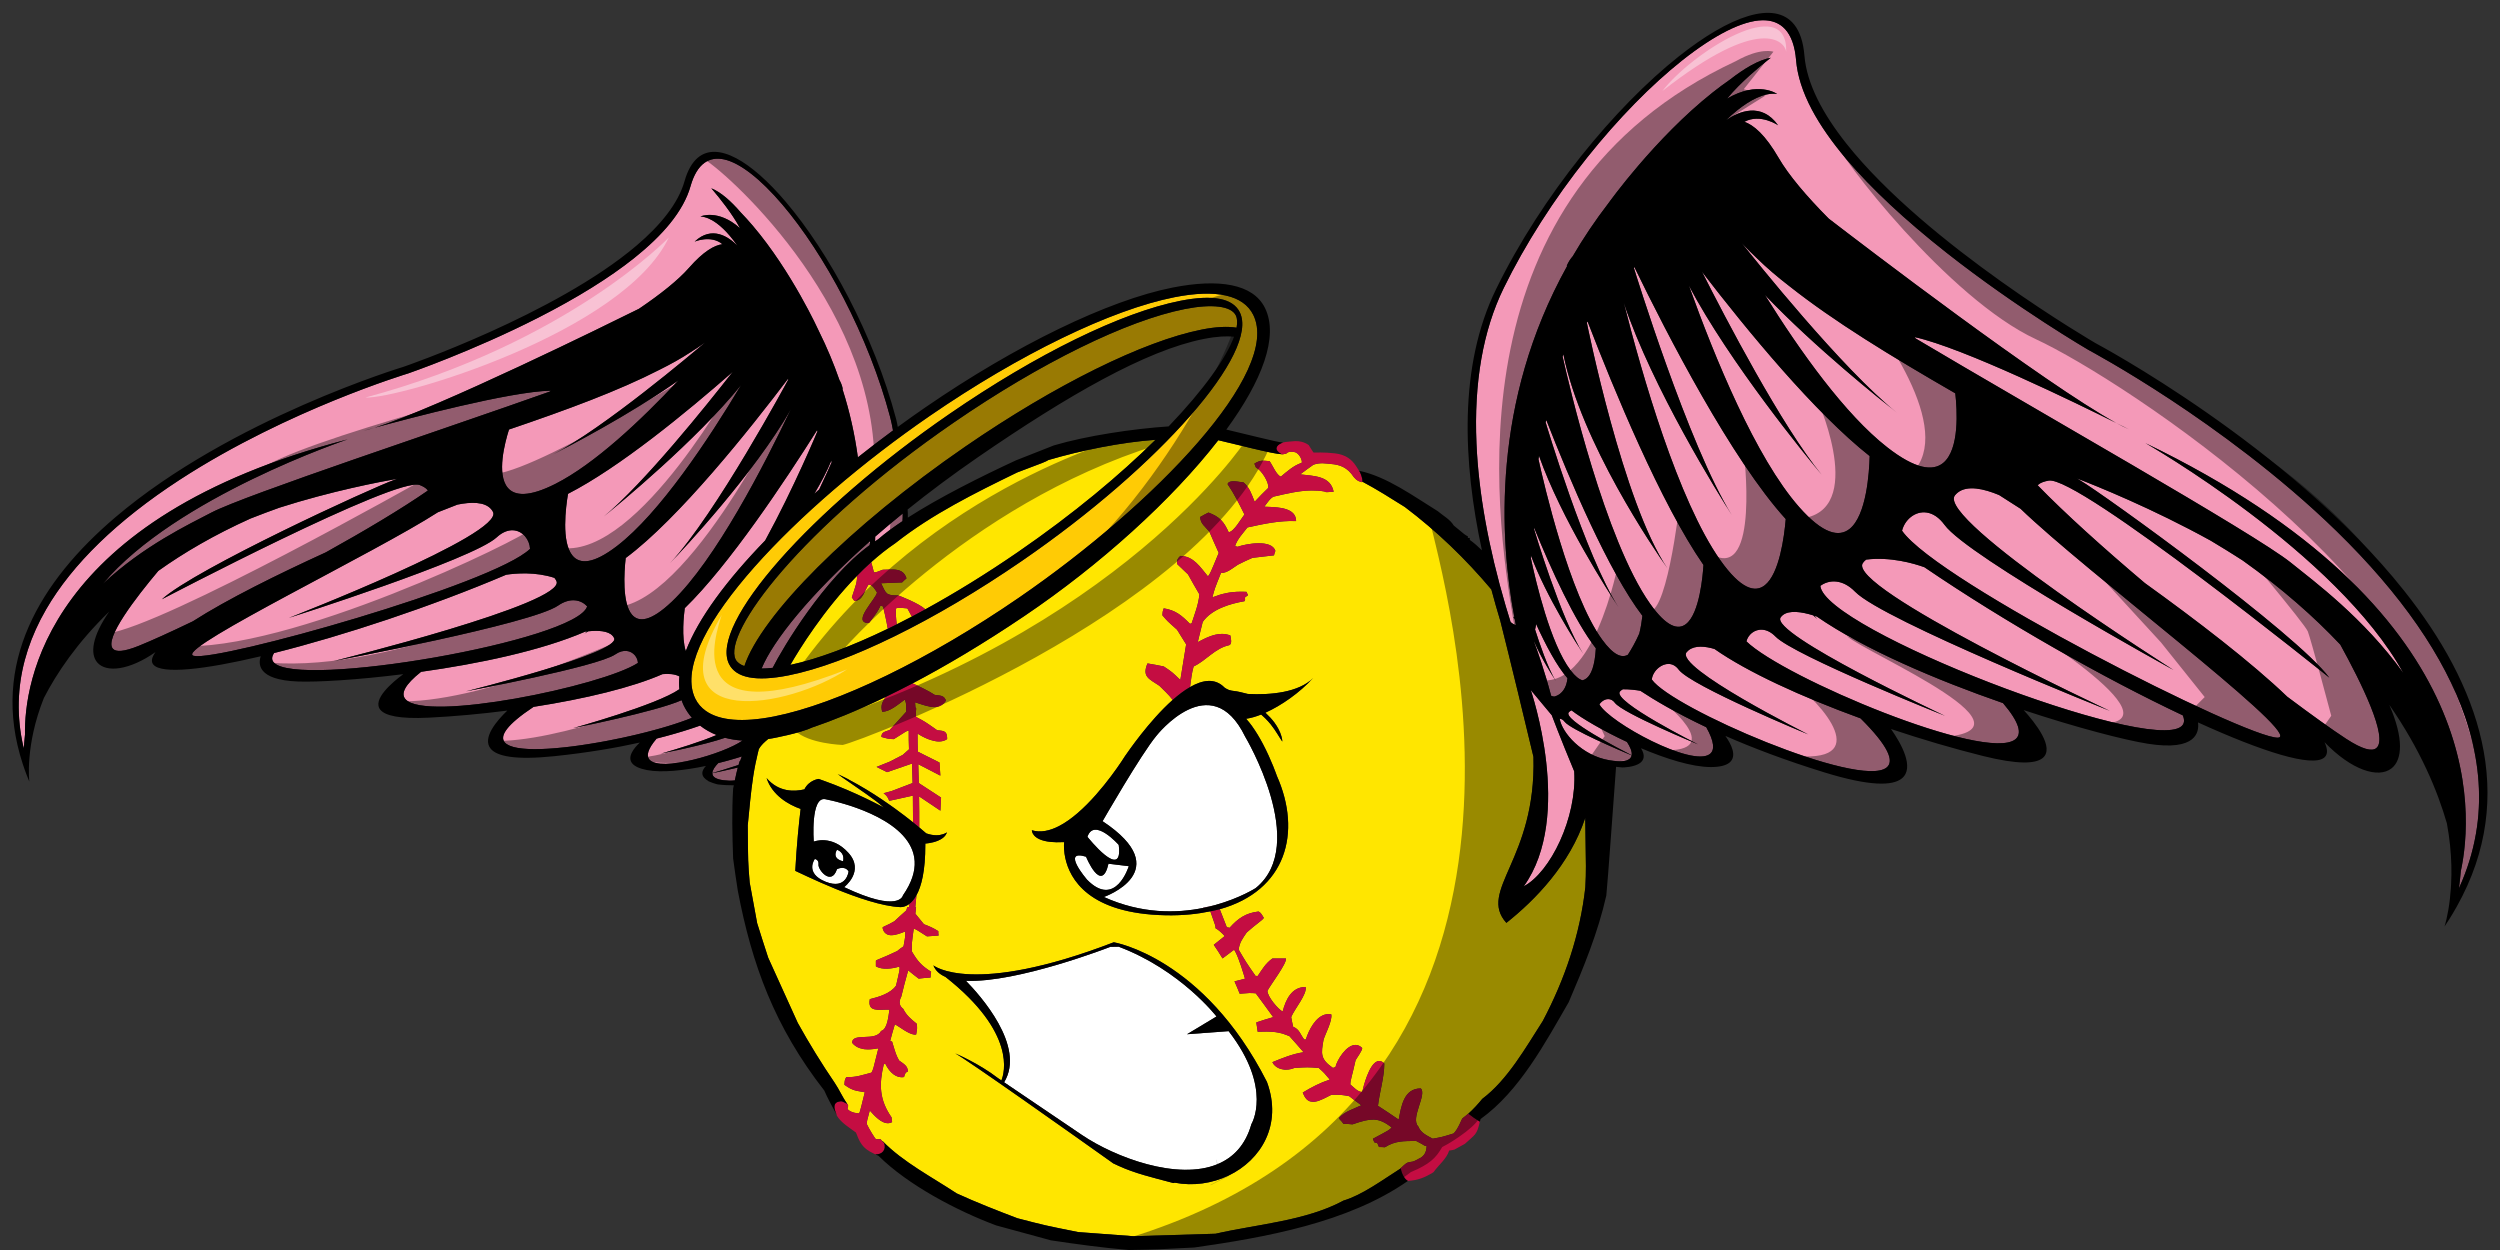 <?xml version="1.0" encoding="utf-8"?>
<!-- Generator: Adobe Illustrator 17.0.0, SVG Export Plug-In . SVG Version: 6.00 Build 0)  -->
<!DOCTYPE svg PUBLIC "-//W3C//DTD SVG 1.1//EN" "http://www.w3.org/Graphics/SVG/1.1/DTD/svg11.dtd">
<svg version="1.1" id="Layer_1" xmlns="http://www.w3.org/2000/svg" xmlns:xlink="http://www.w3.org/1999/xlink" x="0px" y="0px"
	 width="200px" height="100px" viewBox="0 0 200 100" style="enable-background:new 0 0 200 100;" xml:space="preserve">
<rect x="0" y="0" width="200" height="100" fill="#333333" stroke="none"/>
<path id="color4" style="fill:#FFCB05;" d="M100.264,25.196c-0.783-1.587-2.962-2.078-6.302-1.419
	c-5.069,1-12.397,4.555-19.601,9.51c-10.66,7.332-20.409,17.47-18.895,22.208c0.044,0.139,0.095,0.272,0.159,0.401
	c0.192,0.39,0.47,0.71,0.827,0.967c1.097,0.79,2.955,0.951,5.476,0.454c5.069-1.002,12.396-4.557,19.601-9.512
	C92.499,40.259,102.508,29.74,100.264,25.196z M81.759,44.868c-6.994,4.809-13.977,8.235-18.681,9.163
	c-2.602,0.515-4.203,0.207-4.757-0.915c-1.573-3.186,6.504-12.345,17.636-20c6.993-4.811,13.764-8.122,18.468-9.051
	c2.603-0.514,4.204-0.204,4.758,0.917C100.756,28.167,92.891,37.212,81.759,44.868z M98.866,25.232
	c0.121,0.244,0.133,0.581,0.06,0.984c-0.719-0.117-1.636-0.077-2.781,0.149c-4.661,0.92-11.728,4.415-18.904,9.35
	c-9.317,6.409-16.342,13.525-17.692,17.572c-0.335-0.122-0.582-0.298-0.699-0.535c-1.043-2.115,5.235-10.546,17.449-18.947
	c6.939-4.773,13.851-8.167,18.491-9.083C96.972,24.292,98.497,24.482,98.866,25.232z"/>
<path id="color3" style="fill:#FFE600;" d="M69.913,45.778l-0.212-0.808c0.615-0.55,1.256-1.064,1.924-1.514
	c2.94-2.321,6.389-4.024,9.749-5.659c2.233-0.839,2.233-0.839,2.498-0.994c2.584-0.76,5.807-1.422,8.568-1.619
	c-2.821,2.79-6.515,5.893-11.023,8.993c-2.501,1.72-4.996,3.257-7.384,4.567c-0.558-0.499-2.048-1.069-2.175-1.111
	c-0.995,0-0.949-0.111-1.371-0.973c0.552-0.021,1.105-0.044,1.68-0.066c0.11-0.109,0.222-0.221,0.354-0.331
	c-0.179-0.553-0.566-0.682-1.024-0.702c-0.276-0.011-0.577,0.017-0.876,0.017c-0.422,0.163-0.534,0.206-0.616,0.209
	C69.975,45.787,69.948,45.783,69.913,45.778z M68.528,87.264c-0.241-0.055-0.463-0.143-0.707-0.298
	c-0.023-0.015-0.049-0.033-0.073-0.049c-0.065-0.044-0.125-0.076-0.197-0.133c0.023-0.266,0-0.376,0.156-0.619
	c0.73,0.045,1.326-0.177,2.011-0.354c0.134-0.242,0.134-0.242,0.552-1.942v-0.001c0,0,0-0.001,0-0.002
	c-0.271,0.05-0.564,0.09-0.85,0.088c-0.095-0.001-0.188-0.006-0.281-0.017c-0.016-0.002-0.03-0.006-0.044-0.009
	c-0.024-0.003-0.047-0.009-0.072-0.014c-0.088-0.016-0.174-0.039-0.258-0.068c-0.018-0.007-0.035-0.013-0.053-0.021
	c-0.096-0.037-0.187-0.086-0.272-0.147c-0.002-0.001-0.004-0.002-0.007-0.004c-0.095-0.068-0.186-0.147-0.263-0.249
	c0-0.861,1.878-0.065,2.32-0.948c0.53-0.133,0.596-1.325,0.663-1.702v-0.001c-0.215-0.006-0.432,0.006-0.635,0.011
	c-0.102,0.003-0.2,0.004-0.292-0.001c-0.02-0.001-0.037-0.004-0.055-0.005c-0.004-0.001-0.009-0.001-0.014-0.002
	c-0.062-0.005-0.12-0.014-0.174-0.025c-0.004-0.001-0.008-0.002-0.013-0.003c-0.308-0.072-0.486-0.275-0.386-0.816
	c0.729-0.176,1.68-0.464,2.1-1.083c0.308-1.319,0.31-1.327,0.265-1.521v-0.001l-0.001-0.002c-0.275,0.088-0.621,0.159-0.96,0.171
	c-0.168,0.005-0.333-0.005-0.488-0.033c-0.159-0.031-0.306-0.081-0.43-0.16V76.86c0.109-0.11,0.507-0.2,1.702-0.773
	c0.155-0.133,0.332-0.266,0.508-0.376c0.153-0.837,0.154-0.841,0.133-1.188v-0.001v-0.004c-0.319,0.132-0.726,0.291-1.076,0.3
	c-0.086,0.002-0.168-0.005-0.245-0.023c-0.078-0.019-0.146-0.055-0.211-0.099c-0.003-0.003-0.007-0.006-0.01-0.009
	c-0.128-0.093-0.227-0.241-0.271-0.479c0.089-0.111,0.397-0.177,0.95-0.507c0.309-0.289,0.619-0.577,0.951-0.864
	c0.032-0.083,0.052-0.172,0.078-0.258c0.046,0.001,0.093,0,0.14,0c0.009-0.087,0.018-0.176,0.026-0.265
	c-0.4,0.3-0.739,0.254-0.739,0.254c-2.875-0.129-8.157-2.819-8.386-2.899c0.11-2.094,0.301-3.899,0.429-4.956
	c-0.948-0.326-2.278-1.088-2.724-2.468c0.979,1.148,2.243,1.092,3.026,0.903c0.365-0.745,1.141-0.834,1.141-0.834
	c0.036,0.012,0.906,0.324,1.284,0.474c1.311,0.514,2.424,1.044,3.127,1.398c0.501,0.251,0.795,0.415,0.794,0.417
	c-0.155-0.149-0.361-0.318-0.589-0.496c-0.734-0.569-3.116-2.164-3.089-2.181c0.304,0.143,0.937,0.45,0.91,0.456
	c0.929,0.489,1.81,1.028,2.603,1.562c0.363,0.242,0.707,0.481,1.026,0.713c0.583,0.421,1.082,0.808,1.484,1.13
	c0.002-0.72-0.003-1.434-0.014-2.136l-1.878,0.414c-0.01-0.012-0.019-0.023-0.027-0.035c-0.081-0.229-0.221-0.425-0.44-0.57
	l0.647-0.177l1.677-0.64c-0.013-0.534-0.028-1.052-0.046-1.558l-1.999,0.688l-0.839-0.419l1.049-0.42l1.049-0.544
	c0.162-0.147,0.323-0.294,0.497-0.442c-0.022-0.506-0.022-1.015-0.022-1.501c0-0.001,0-0.001,0-0.002
	c-0.154,0.022-0.154,0.022-1.192,0.686l0,0c-0.398,0-0.619-0.066-0.996-0.178c0-0.398,0.309-0.42,0.663-0.553
	c0.441-0.486,0.884-0.973,1.326-1.46c0-0.658,0-0.664-0.108-0.966c0,0,0,0,0-0.001c-0.001-0.002-0.002-0.004-0.002-0.006
	c-0.506,0.353-1.164,0.966-1.803,0.973h-0.01c-0.066-0.241-0.087-0.483,0.021-0.727c0-0.001,0-0.002,0.001-0.003
	c-0.014,0.002,0.087-0.21,0.272-0.464c-2.405,1.162-4.351,1.928-5.817,2.426c-0.004,0-0.007-0.004-0.011-0.002
	c-1.012,0.488-3.255,0.896-3.255,0.896c-0.113,0.022-0.222,0.037-0.333,0.055c-0.286,0.234-0.566,0.48-0.75,0.805
	c-0.012,0.04-0.018,0.084-0.029,0.124c-0.054,0.197-0.093,0.403-0.139,0.604c-0.029,0.128-0.062,0.254-0.088,0.384
	c-0.069,0.337-0.131,0.677-0.184,1.021c-0.204,1.33-0.315,2.696-0.444,3.966v0.001c0.022,2.961,0.022,2.961,0.155,4.574
	c0.199,1.084,0.397,2.168,0.597,3.251c0.286,0.905,0.574,1.834,0.883,2.763c0.774,1.724,1.57,3.47,2.366,5.217
	c0.911,1.641,1.899,3.245,2.959,4.803c0.354,0.52,0.616,1.145,0.986,1.652c0,0.003-0.007-0.001-0.007,0
	c0.029,0.033,0.055,0.066,0.072,0.095c0.054,0.091-0.025,0.336-0.034,0.344c0.309,0.344,0.928,0.344,0.928,0.344
	c0.084-0.064,0.275-0.996,0.459-1.688c-0.248-0.038-0.44-0.069-0.619-0.108C68.554,87.271,68.54,87.268,68.528,87.264z
	 M70.643,48.519c-0.063-0.022-0.126-0.042-0.189-0.065c-0.003-0.001-0.006-0.002-0.009-0.003c-0.244,0.487-0.244,0.487-0.928,1.393
	v0.001c-1.46,0,0.641-2.012,0.641-2.453c-0.197-0.286-0.309-0.548-0.655-0.639c-0.004-0.001-0.005-0.003-0.008-0.004
	c-0.352,0.505-0.464,1.316-1.141,1.324c-0.004,0.001-0.006,0.002-0.009,0.002c-0.066-0.11-0.132-0.199-0.198-0.288
	c0.368-1.104,0.375-1.129,0.416-1.523c0.002-0.002-0.004-0.087-0.011-0.189c-2.655,2.715-4.613,5.88-5.324,7.118
	c2.195-0.473,4.866-1.472,7.794-2.89C70.929,49.728,70.685,48.658,70.643,48.519z M126.819,65.428
	c-1.234,3.73-4.006,6.574-6.31,8.401c-2.313-2.587,2.399-5.055,2.167-13.283c-0.707-2.965-1.781-7.424-2.652-10.88
	c-0.249-0.814-0.486-1.655-0.715-2.509c-2.054-2.439-4.339-4.648-6.923-6.599c-1.112-0.698-2.247-1.416-3.401-2.029v0.001
	c-0.005,0.017-0.006,0.036-0.013,0.05c-0.055-0.007-0.093-0.026-0.139-0.039c-0.333-0.096-0.476-0.334-0.525-0.37
	c-0.524-0.801-1.138-0.998-1.836-1.052c-0.42-0.032-0.819-0.135-1.393,0.057c-0.353,0.244-0.707,0.509-1.06,0.773
	c1.081,0.133,2.431,0.11,2.674,1.394c-0.247,0.016-0.401,0.026-0.502,0.029c-0.03,0.001-0.055,0.001-0.076,0.001
	c-0.099-0.002-0.117-0.019-0.151-0.053c-0.352-0.06-0.697-0.083-1.042-0.08c-1.042,0.011-2.056,0.267-3.069,0.5
	c-0.265,0.199-0.265,0.199-0.707,0.796h0.009c0.09,0.006,0.195,0.009,0.313,0.013c0.836,0.029,2.221,0.094,2.221,1.137
	c-1.371-0.044-2.564,0.222-3.891,0.509c-0.354,0.464-0.818,0.929-0.995,1.504c0.066,0,0.132,0.021,0.2,0.044
	c0.001,0,0.004-0.001,0.005-0.002c0.344-0.121,1.026-0.275,1.661-0.279c0.635-0.006,1.219,0.139,1.362,0.613
	c-0.045,0.109-0.088,0.221-0.11,0.353c-0.573,0.066-1.149,0.134-1.725,0.2c-0.398,0.177-0.795,0.354-1.17,0.552
	c-0.421,0.267-0.84,0.663-1.349,0.663c-0.508,1.26-0.508,1.26-0.686,1.945c0.003-0.001,0.006-0.002,0.01-0.003c0,0,0,0,0-0.001
	c0.064-0.026,0.121-0.04,0.183-0.063c0.14-0.053,0.278-0.104,0.411-0.144c0.082-0.025,0.165-0.046,0.245-0.066
	c0.122-0.031,0.245-0.059,0.365-0.08c0.072-0.014,0.146-0.027,0.219-0.038c0.168-0.022,0.338-0.039,0.513-0.047
	c0.244-0.011,0.498-0.012,0.773,0c0.044,0.09,0.089,0.177,0.133,0.266c-0.089,0.067-0.177,0.133-0.266,0.199
	c0.045,0.133,0.045,0.133-0.021,0.287c-1.172,0.2-2.631,0.642-3.339,1.658c-0.132,0.53-0.265,1.062-0.397,1.615
	c0.003-0.002,0.007-0.004,0.01-0.006l0.001-0.001c0.596-0.313,1.252-0.651,1.924-0.651h0.001c0.223,0,0.448,0.037,0.673,0.125
	c0.046,0.244,0.155,0.663-0.088,0.774c-1.15,0.243-1.857,1.239-2.851,1.703c-0.162,0.55-0.206,1.101-0.287,1.651
	c1.023-0.59,2.01-0.734,2.762,0.042c0.09,0.066,0.192,0.123,0.307,0.167c0.035,0.023,0.061,0.04,0.061,0.04l0.004-0.014
	c0.123,0.039,0.254,0.07,0.403,0.081c0.192,0.012,0.726,0.137,1.085,0.234c1.832,0.098,4.074-0.12,5.229-1.275
	c-1.108,1.2-2.541,2.198-3.82,2.773c0.294,0.274,0.535,0.538,0.715,0.78c0.135,0.186,0.244,0.359,0.328,0.52
	c0.015-0.021,0.016-0.019,0.001,0.002c0.055,0.103,0.097,0.197,0.135,0.285c0.183,0.444,0.174,0.721,0.174,0.721
	c-0.268-0.384-0.507-0.85-0.911-1.357c-0.132-0.163-0.28-0.333-0.456-0.505c-0.1-0.099-0.208-0.198-0.324-0.299
	c-0.433,0.172-0.839,0.286-1.203,0.338c0.16,0.184,0.319,0.373,0.467,0.579c0.011-0.052,0.014-0.051,0,0.002
	c0.319,0.446,0.611,0.933,0.863,1.41c0.704,1.329,1.126,2.572,1.126,2.572c2.024,4.54,0.739,9.189-4.567,10.675
	c0.184,0.479,0.366,0.959,0.563,1.445c0.067,0,0.134,0.023,0.222,0.043c0,0,0.001,0,0.002-0.001c0.663-0.75,1.304-1.191,2.32-1.304
	c0.001,0.001,0.001,0.001,0.002,0.002c0.175,0.11,0.176,0.112,0.417,0.507c-0.087,0.178-0.642,0.51-1.372,1.172
	c-0.33,0.486-0.574,0.796-0.64,1.371c0.596,1.018,0.596,1.018,1.349,2.101h0.176c0.376-0.553,0.62-0.996,1.173-1.394h0.008
	c0.001,0,0.001,0,0.002,0h1.072c0.089,0.376-1.215,2.08-1.481,2.587c0,0.466,0.861,1.483,1.216,1.658
	c0.001-0.002,0.001-0.003,0.002-0.006c0.244-0.927,0.709-1.961,1.833-1.961c0.153,0.554-0.907,1.791-1.15,2.41
	c0.045,0.241,0.091,0.509,0.156,0.772c0.528,0.222,0.553,0.597,0.883,1.017h0.132c0.234-0.736,0.792-1.881,1.656-2.016
	c0,0,0,0.001,0.001,0.001c0.12-0.02,0.246-0.02,0.378,0.005c0.111,0.484-0.486,1.592-0.617,2.032
	c-0.199,1.128-0.268,1.548,0.749,2.255c0.003,0,0.005-0.001,0.007-0.002c0.001,0,0.001,0,0.001,0
	c0.063-0.021,0.129-0.043,0.192-0.064c0.126-0.558,0.88-1.803,1.634-1.771c0.001,0,0.001,0,0.001,0
	c0.172,0.007,0.345,0.08,0.51,0.246c0,0.222-0.421,0.773-0.53,0.974c-0.288,1.304-0.421,1.591-0.421,1.943
	c0.287,0.223,0.574,0.598,0.949,0.598c0-0.001,0-0.001,0.001-0.002c0.089-0.408,0.542-2.216,1.212-2.45
	c0.003-0.002,0.006-0.003,0.009-0.004c0.064-0.021,0.129-0.033,0.197-0.022c0.112,0.018,0.229,0.081,0.35,0.202
	c0,1.105-0.375,2.276-0.507,3.383c0.553,0.354,1.104,0.729,1.657,1.105c0-0.002,0.001-0.004,0.001-0.006
	c0.2-1.038,0.399-2.491,1.769-2.491c0,0,0.001,0.001,0.001,0.002c0.506,0.508-0.862,2.385-0.201,3.047
	c0.201,0.51,0.664,0.708,1.152,0.975c0.002,0,0.004-0.001,0.006-0.001c0-0.001,0-0.001,0.001-0.001
	c0.743-0.132,0.747-0.133,1.67-0.42c0.377-0.376,0.635-1.158,0.709-1.212c0.007-0.006,0.016-0.011,0.022-0.016
	c0.092-0.064,0.185-0.145,0.277-0.22c0.055-0.046,0.109-0.09,0.164-0.139c0.002,0.002,0.004,0.003,0.006,0.004c0,0,0,0,0.001,0
	c0.417-0.374,0.823-0.824,1.108-1.181c2.034-1.525,3.493-4.133,4.843-6.232c1.767-3.34,2.983-6.921,3.404-10.7
	c0.032-0.708,0.048-1.063,0.045-1.696C126.868,68.906,126.845,67.003,126.819,65.428z M71.683,48.672
	c-0.043,0.266,0.004,0.849,0.056,1.276c0.399-0.2,0.803-0.407,1.211-0.622l-0.36-0.654c-0.36-0.033-0.541-0.05-0.655-0.05
	C71.817,48.622,71.772,48.638,71.683,48.672z M113.285,91.272c0.885,0.443,0.533,0.364,0.843,0.408c0,0.504-0.212,0.852-0.652,1.031
	c-0.001,0-0.387,0.233-0.513,0.224c-0.063-0.005-0.346,0.066-0.363,0.075c-0.094,0.049-0.188,0.114-0.293,0.211
	c-0.087,0.079-0.182,0.171-0.302,0.282c-0.001,0.001,0,0.003,0,0.004c-1.342,0.849-3.038,2.104-4.522,2.538
	c-3.008,1.636-6.986,1.902-10.236,2.653c-2.189,0.066-4.377,0.133-6.566,0.198c-1.48-0.111-2.961-0.222-4.421-0.331
	c-2.652-0.53-2.652-0.53-4.863-1.105c-1.635-0.619-3.271-1.26-4.863-1.989c-1.907-1.265-4.307-2.513-5.921-4.178l-0.019,0.016
	c-0.037-0.043-0.068-0.084-0.148-0.171H70.09c-0.044,0.043-0.611-0.9-0.745-1.21c0.022-0.331-0.007-0.16,0.236-1.088
	c0.002,0.002,0.005,0.006,0.007,0.008v0.001c0.331,0.37,0.943,1.081,1.533,1.004c0.001,0,0.002-0.002,0.004-0.002
	c0.083-0.012,0.165-0.037,0.246-0.083c-0.023-0.132-0.045-0.265-0.045-0.376c-0.973-1.392-1.016-2.631-0.619-4.267h0.133
	c0.233,0.487,0.671,1.021,1.239,1.055c0.078,0.005,0.159,0.001,0.242-0.016h0.001c0.065-0.198,0.088-0.376,0.309-0.441
	c0-0.465-0.354-0.619-0.707-0.886c-0.243-0.463-0.243-0.463-0.553-1.501c-0.067-0.021-0.111-0.046-0.155-0.068
	c0.109-0.44,0.242-0.882,0.375-1.325c0.002,0.001,0.005,0.003,0.008,0.005c0.001,0,0.001,0,0.001,0
	c0.335,0.181,1.052,0.757,1.518,0.818c0.063,0.008,0.123,0.008,0.175-0.005c0-0.001,0-0.001,0.001-0.002
	c0.089-0.506,0.089-0.506,0.044-0.86c-0.464-0.375-0.818-0.664-1.083-1.193c-0.002-0.001-0.003-0.004-0.006-0.005
	c-0.249-0.191-0.294-0.409-0.273-0.592c0.024-0.217,0.141-0.382,0.127-0.378c0.176-0.709,0.353-1.417,0.552-2.102l0.007,0.006
	c0.001,0.001,0.001,0.001,0.001,0.001c0.264,0.219,0.546,0.438,0.832,0.656c0.002,0,0.004,0,0.007-0.001h0.002
	c0.307-0.043,0.614-0.064,0.942-0.087c0-0.155,0.023-0.31,0.045-0.465c-0.774-0.485-1.084-0.84-1.548-1.634
	c0-0.665,0-0.665,0.155-1.792h0.01c0.028,0,0.052,0.001,0.081,0.01c0.1,0.028,0.274,0.141,0.97,0.587h0.005
	c0.002-0.001,0.003-0.001,0.003-0.001c0.308-0.022,0.614-0.043,0.92-0.065c-0.022-0.132-0.022-0.243-0.022-0.353
	c-0.376-0.243-0.73-0.398-1.15-0.553c-0.242-0.289-0.464-0.575-0.686-0.841c0.015-0.172,0.036-0.345,0.056-0.519
	c-0.02,0-0.04,0-0.06,0c0.033-0.314,0.063-0.634,0.091-0.961c0.39-0.704,0.714-1.919,0.709-4.047c0-0.03,0.001-0.058,0.001-0.088
	c0,0,0.526-0.027,1.005-0.227c0.319-0.132,0.619-0.34,0.723-0.671c0,0-0.112,0.087-0.319,0.153
	c-0.274,0.092-0.719,0.149-1.341-0.071c0,0-0.032-0.028-0.078-0.069c-0.085-0.074-0.251-0.219-0.477-0.406
	c0.006-0.839-0.001-1.669-0.013-2.484l1.708,1.148l0.05-1.051l-1.778-1.159c-0.012-0.517-0.027-1.019-0.044-1.509l1.768,0.915
	l-0.07-1.05l-1.734-0.866c-0.018-0.483-0.021-0.967-0.021-1.452l0.009,0.006l0.002,0.001c0.21,0.145,0.494,0.3,0.798,0.423
	c0.019,0.007,0.038,0.014,0.057,0.021c0.125,0.048,0.251,0.086,0.38,0.117c0.041,0.01,0.079,0.019,0.119,0.026
	c0.039,0.007,0.078,0.021,0.116,0.025c0.108,0.015,0.215,0.02,0.319,0.014c0.207-0.014,0.401-0.07,0.567-0.192
	c0-0.446-0.1-0.596-0.411-0.66c-0.003-0.001-0.006-0.001-0.008-0.002c-0.048-0.01-0.102-0.018-0.16-0.023
	c-0.063-0.008-0.133-0.014-0.209-0.019c-0.003,0-0.005-0.001-0.008-0.001c-0.956-0.675-0.976-0.688-1.692-1.067
	c-0.005-0.088-0.011-0.181-0.016-0.266c0.008-0.138,0.014-0.274,0.027-0.414c-0.027-0.027-0.043-0.055-0.061-0.082
	c-0.009-0.139-0.019-0.279-0.028-0.406c0.383,0.119,0.795,0.276,1.189,0.345c0.022,0.004,0.044,0.009,0.066,0.012
	c0.023,0.004,0.048,0.011,0.071,0.014c0.112,0.012,0.222,0.016,0.327,0.007c0.321-0.028,0.607-0.174,0.823-0.529
	c-0.125-0.278-0.285-0.356-0.491-0.391c-0.12-0.019-0.254-0.027-0.406-0.052l-0.009-0.001c-0.469-0.313-1.203-0.664-1.769-0.922
	c2.576-1.353,5.562-3.105,8.954-5.396c6.042-4.079,11.799-9.284,15.498-14.055c1.417,0.324,4.435,1.118,5.071,1.119
	c-0.004-0.003-0.006-0.005-0.011-0.007c0.014,0.007,0.022,0.015,0.037,0.023c0.074-0.002,0.144-0.023,0.215-0.038
	c0.041-0.009,0.084-0.006,0.123-0.021c0.19-0.241,0.661-0.128,0.662-0.128c0.43,0.063,0.692,0.821,0.559,0.866
	c-0.008,0.003-0.017,0.006-0.024,0.009c-0.604,0.21-1.131,0.674-1.614,1.084l-0.001,0.001c-0.002,0.001-0.002,0.002-0.003,0.003
	c-0.354-0.111-0.662-0.906-0.905-1.237c-0.142-0.011-0.254-0.023-0.354-0.031c-0.101-0.007-0.187-0.01-0.271-0.002
	c-0.172,0.016-0.334,0.074-0.593,0.231c0.045,0.11,0.089,0.221,0.134,0.331c0.397,0.133,1.062,1.172,0.974,1.613
	c-0.375,0.352-0.726,0.725-1.078,1.099c0,0-0.001,0.001-0.002,0.001c-0.001,0.002-0.003,0.004-0.006,0.006
	c-0.242-0.597-0.397-1.127-0.884-1.547c-0.164-0.011-0.448-0.076-0.709-0.091h-0.005c-0.263-0.015-0.501,0.023-0.568,0.223
	c0.531,0.775,0.928,1.592,1.35,2.431c-0.242,0.309-0.854,1.398-1.253,1.414c0,0-0.001,0-0.001,0.001
	c-0.003,0-0.005,0.002-0.007,0.002c-0.396-0.862-0.706-1.215-1.608-1.568c-0.002-0.001-0.004-0.002-0.005-0.003
	c-0.221,0.111-0.441,0.223-0.663,0.354c0,0.53,0.396,0.773,0.729,1.171c0.243,0.553,0.486,1.128,0.752,1.703
	c-0.678,1.641-0.686,1.658-0.856,1.872l-0.002,0.001c-0.001,0.002-0.002,0.004-0.004,0.006c-0.595-0.705-1.146-1.63-2.202-1.636l0,0
	c-0.003,0-0.006-0.001-0.009-0.001c-0.243,0.244-0.265,0.288-0.265,0.641c0.288,0.266,0.575,0.553,0.883,0.841
	c0.288,0.53,0.598,1.062,0.907,1.592c-0.067,0.795-0.376,1.568-0.62,2.32c-0.042,0-0.083,0.021-0.124,0.042h-0.002
	c-0.002,0.001-0.003,0.001-0.005,0.002c-0.669-0.689-1.177-1.102-2.105-1.244c-0.023,0.079-0.046,0.159-0.07,0.238
	c-0.001,0.002-0.002,0.004-0.002,0.007c-0.004,0.013-0.007,0.025-0.011,0.038c-0.008,0.094-0.021,0.181-0.021,0.276
	c0.397,0.463,0.397,0.463,1.171,1.15c0.243,0.376,0.486,0.774,0.729,1.172c-0.154,0.947-0.309,1.895-0.463,2.842v0.002
	c0,0.003-0.001,0.005-0.001,0.008c-0.663-0.641-0.663-0.641-1.326-1.083c-0.438-0.088-0.876-0.177-1.294-0.242h-0.001
	c-0.002,0-0.005-0.001-0.008-0.001c-0.442,1.061,0.089,1.216,0.951,1.79c0.297,0.297,0.748,0.705,1.068,1.129
	c-1.894,1.68-3.599,4.19-3.811,4.489c0,0-1.725,2.785-3.798,4.57c-0.481,0.413-0.98,0.775-1.482,1.033
	c-0.74,0.384-1.483,0.546-2.175,0.337c0,0-0.037,0.775,1.504,0.934c0.281,0.027,0.609,0.037,1.003,0.016
	c-0.013,0.021-0.027,0.043-0.038,0.062c-0.004,0.006-0.006,0.012-0.011,0.018c-0.008,0.016-0.013,0.024-0.021,0.037
	c0,0,0,0,0.001-0.002c0.019-0.031,0.044-0.072,0.071-0.115c0.025-0.001,0.046-0.001,0.071-0.003c0,0-0.046,0.376,0.032,0.934
	c0.014,0.104,0.034,0.214,0.059,0.329c0.355,1.684,1.878,4.471,8.04,4.592c1.337,0.027,2.512-0.096,3.564-0.317
	c0.421,1.182,0.431,1.216,0.41,1.339c0,0.002,0,0.002,0,0.002v0.002c0,0.001-0.001,0.002-0.001,0.003
	c0.274,0.161,0.515,0.385,0.741,0.635l-0.876,0.701c0.227,0.324,0.462,0.685,0.702,1.088l0.928-0.7
	c0.044,0.08,0.092,0.156,0.133,0.238c0.268,0.53,0.591,1.588,0.735,2.08l-0.841,0.217c0.145,0.316,0.284,0.646,0.419,0.989
	c0.277-0.015,0.575-0.037,0.837-0.06c0.001,0.002,0.006,0.005,0.006,0.007c0.003,0,0.007,0.001,0.01,0.001l0,0
	c0.131,0,0.281,0,0.433,0.021c0.464,0.619,0.928,1.262,1.392,1.902c-0.427,0.121-0.924,0.281-1.352,0.424
	c0.001,0.003,0.001,0.005,0.002,0.009c0.019,0.119,0.033,0.217,0.046,0.307c0.023,0.156,0.043,0.286,0.064,0.432h0.011
	c0.256-0.006,0.485-0.012,0.698-0.012c0.058,0,0.11,0.004,0.166,0.005c0.116,0.001,0.231,0.004,0.343,0.014
	c0.081,0.006,0.161,0.018,0.241,0.028c0.094,0.013,0.188,0.031,0.283,0.052c0.087,0.02,0.174,0.039,0.265,0.066
	c0.095,0.028,0.197,0.069,0.298,0.108c0.079,0.031,0.153,0.055,0.238,0.093c0.375,0.421,0.751,0.841,1.126,1.281
	c-0.883,0.134-1.679,0.465-2.495,0.797c0.114,0.237,0.302,0.39,0.519,0.485c0.016,0.008,0.032,0.014,0.049,0.02
	c0.089,0.035,0.182,0.059,0.278,0.073c0.028,0.005,0.056,0.01,0.085,0.013c0.028,0.003,0.056,0.011,0.084,0.012
	c0.084,0.003,0.171,0,0.257-0.011c0.168-0.019,0.337-0.063,0.494-0.128h0.006c0.519-0.033,0.778-0.05,1.022-0.05
	c0.241,0,0.468,0.017,0.918,0.05c0.441,0.398,0.441,0.398,0.883,0.929c-0.796,0.264-1.436,0.597-2.165,1.039
	c0.023,0.072,0.053,0.12,0.081,0.18c0.009,0.021,0.018,0.042,0.026,0.062c0.041,0.08,0.085,0.15,0.133,0.209
	c0.025,0.033,0.051,0.065,0.079,0.092c0.029,0.027,0.061,0.053,0.092,0.074c0.05,0.034,0.102,0.063,0.155,0.082
	c0.025,0.008,0.053,0.014,0.078,0.018c0.059,0.014,0.119,0.021,0.182,0.023c0.009,0,0.015,0.002,0.022,0.002
	c0.052-0.001,0.104-0.007,0.157-0.016c0.418-0.071,0.886-0.351,1.293-0.549h0.007c0.001,0,0.001,0,0.003,0
	c0.784,0,0.789,0.001,1.405,0.111c0.309,0.243,0.641,0.486,0.973,0.728c-0.598,0.289-1.371,0.51-1.79,1.019
	c0.066,0.176,0.198,0.199,0.354,0.464c0.243,0,0.486,0.021,0.729,0.045c0.001,0,0.001,0,0.001,0c0.002,0,0.003-0.001,0.005-0.001
	c0.372-0.128,0.686-0.229,0.963-0.295c0.127-0.031,0.245-0.052,0.36-0.067c0.022-0.002,0.044-0.004,0.065-0.006
	c0.104-0.012,0.203-0.017,0.299-0.013h0.028c0.456,0.021,0.869,0.208,1.416,0.625c-0.175,0.199-0.175,0.199-1.501,0.907
	c0.021,0.087,0.066,0.176,0.111,0.287c0.064,0.022,0.154,0.045,0.241,0.066c0.045,0.088,0.089,0.199,0.133,0.31
	c0.154,0,0.311,0,0.464,0.021c0.001,0,0.002-0.001,0.003-0.001c0.43-0.266,0.795-0.387,1.182-0.444
	C112.358,91.278,112.767,91.284,113.285,91.272z M101.357,86.555c-5.074-9.987-12.255-11.174-12.255-11.174
	c-11.356,4.37-14.434,1.847-14.434,1.847c0.17,0.423,0.505,0.721,0.963,0.921c5.701,4.478,4.713,7.725,4.481,8.285
	c-0.167-0.111-0.262-0.176-0.262-0.176c-1.54-1.192-3.437-1.989-3.437-1.989c1.01,0.541,9.376,6.475,12.452,8.66
	c0.069,0.049,0.137,0.099,0.2,0.145c0.007,0.003,0.015,0.004,0.024,0.008c0.136,0.07,0.274,0.13,0.412,0.193
	c0.652,0.298,1.327,0.529,2.011,0.731c0.361,0.106,0.725,0.205,1.089,0.302c0.212,0.056,0.424,0.11,0.635,0.167
	c0.213,0.055,0.424,0.109,0.634,0.169c0.034-0.011,0.077-0.021,0.109-0.029c1.483,0.284,2.996,0.055,4.291-0.563
	c-0.006,0.013-0.012,0.023-0.02,0.038h-0.001c-0.472,0.22-0.941,0.467-1.41,0.714v0.006c0.47-0.247,0.938-0.492,1.408-0.712
	c0.011-0.019,0.017-0.029,0.026-0.047C100.892,92.803,102.611,89.967,101.357,86.555z"/>
<path id="fill" style="fill:#FFFFFF;" d="M88.832,75.746l0.659-0.011c4.959,1.863,7.83,5.584,7.83,5.584l-2.359,1.42l3.33-0.247
	c3.562,4.601,1.819,7.442,1.819,7.442c-0.472,1.671-1.446,2.67-2.688,3.189c-0.075-0.09-0.083-0.166-0.095-0.343
	c0,0.001-0.002,0.002-0.003,0.002c0.013,0.18,0.018,0.256,0.091,0.346c-3.211,1.34-8.198-0.534-10.853-2.324
	c-2.813-1.897-5.243-3.547-6.235-4.221c1.771-2.877-1.968-7.012-3.054-8.118C81.422,78.637,88.832,75.746,88.832,75.746z
	 M66.956,67.981c-0.443,0.771,0.492,0.918,0.492,0.918C67.602,68.156,66.956,67.981,66.956,67.981z M67.886,69.713
	c-0.317-0.512-0.93-0.176-0.93-0.176c-0.453,1.372-1.527,0.035-1.478-0.372c0.049-0.405-0.294-0.447-0.294-0.447
	s-0.837,1.135,0.858,1.818C67.733,71.218,67.886,69.713,67.886,69.713z M96.282,72.609c0.313-0.053,0.62-0.124,0.926-0.202
	c1.996-0.553,3.248-1.361,3.248-1.361c4.316-3.488-0.846-12.119-0.846-12.119c-2.739-5.623-7.098-0.065-7.098-0.065
	c-1.238,1.487-4.307,6.834-4.307,6.834c6.025,3.997,0.103,6.063,0.103,6.063c3.006,1.361,5.808,1.314,7.967,0.872
	c-0.016-0.008-0.033-0.014-0.049-0.022C96.246,72.606,96.262,72.612,96.282,72.609z M86.995,66.944c0,0,2.895,3.654,2.503,0.646
	C89.497,67.591,87.526,65.36,86.995,66.944z M86.884,68.537c-2.038-0.629,0.072,1.828,0.072,1.829
	c2.293,2.354,3.348-1.071,3.348-1.071l-1.626-0.198C88.12,71.566,86.884,68.537,86.884,68.537z M67.984,64.449
	c-0.167-0.054-0.326-0.102-0.481-0.147c-0.689-0.202-1.238-0.322-1.478-0.367c-1.2-0.232-0.925,3.397-0.925,3.397
	s1.428-0.589,2.768,0.891c1.343,1.474-0.337,2.748-0.337,2.748c4.438,2.109,4.703,0.661,4.703,0.661
	C75.1,67.512,70.788,65.36,67.984,64.449z"/>
<path id="color2" style="fill:#F499B8;" d="M65.537,39.158c-0.13,0.113-0.26,0.227-0.389,0.341c0.526-0.882,0.993-1.773,1.36-2.654
	c0.008,0.051,0.015,0.101,0.021,0.149C66.36,37.38,66.012,38.156,65.537,39.158z M42.011,42.914
	c-0.487-0.572-1.366-0.769-2.281,0.077c-1.912,1.771-16.624,6.441-16.624,6.441s17.249-6.687,16.335-8.477
	c-0.043-0.081-0.091-0.154-0.147-0.221c-0.519-0.609-1.626-0.585-2.701-0.366c-0.483,0.189-1.005,0.394-1.562,0.612
	c-4.966,3.206-20.334,10.611-19.636,11.431c0.023,0.027,0.061,0.046,0.117,0.058c1.995,0.447,23.939-5.712,26.89-8.559
	C42.385,43.541,42.242,43.185,42.011,42.914z M26.063,44.19c3.095-1.719,6.028-3.464,8.166-4.944
	c-0.014-0.024-0.032-0.05-0.054-0.074c-0.107-0.125-0.294-0.249-0.592-0.367c-1.832-0.725-20.634,9.139-20.634,9.139
	c2.706-2.445,16.907-8.966,18.607-9.557c0.079-0.027,0.15-0.055,0.215-0.083c-1.332,0.232-5.251,0.977-9.422,2.312
	c-0.363,0.133-0.725,0.266-1.091,0.399c-0.418,0.153-0.822,0.311-1.222,0.47c-2.886,1.301-5.322,2.722-7.37,4.185
	c-1.793,2.13-4.325,5.417-3.641,6.221c0.239,0.281,0.869,0.26,2.06-0.217c1.016-0.409,2.535-1.098,4.342-1.967
	C18.173,47.944,22.234,45.94,26.063,44.19z M57.08,62.111c0.162,0.188,0.544,0.318,1.264,0.343c0.151,0.005,0.296-0.007,0.442-0.021
	c0,0,0-0.001,0-0.002c0.099-0.468,0.16-0.737,0.238-1.025c-0.884,0.209-1.717,0.383-2.039,0.449
	C56.986,61.948,57.015,62.035,57.08,62.111z M46.971,48.509c-0.482-0.526-1.346-0.737-2.321-0.064
	c-2.149,1.485-17.953,4.438-17.953,4.438s18.63-4.608,17.82-6.394c-0.044-0.096-0.1-0.182-0.166-0.26
	c-1.521-0.5-3.105-0.364-3.859-0.25c-5.965,2.54-12.998,4.869-18.565,6.264c-0.2,0.299-0.202,0.544-0.036,0.738
	C23.731,55.142,46.152,51.265,46.971,48.509z M52.3,58.416c0.156-0.042,0.308-0.085,0.458-0.127c0.04-0.012,0.079-0.022,0.119-0.033
	c0.153-0.044,0.302-0.088,0.449-0.132c0.036-0.011,0.072-0.022,0.107-0.032c0.146-0.044,0.289-0.089,0.428-0.134
	c0.033-0.011,0.066-0.02,0.099-0.031c0.139-0.045,0.274-0.09,0.405-0.136c0.03-0.009,0.059-0.019,0.087-0.029
	c0.131-0.046,0.257-0.091,0.379-0.136c0.025-0.01,0.05-0.02,0.076-0.028c0.123-0.046,0.241-0.092,0.354-0.138
	c0.02-0.009,0.039-0.017,0.058-0.024c0.011-0.004,0.021-0.008,0.031-0.013c-0.258-0.299-0.474-0.62-0.642-0.96
	c-0.071-0.144-0.128-0.293-0.18-0.446c-2.071,0.92-8.677,2.234-8.677,2.234s6.708-1.849,8.496-3.112
	c-0.033-0.328-0.033-0.67,0.004-1.025c-0.369-0.199-0.873-0.226-1.353-0.182c-2.405,1.063-6.209,1.979-10.313,2.617
	c-2.164,1.437-2.736,2.334-2.305,2.842c0.044,0.053,0.101,0.101,0.167,0.146c0.021,0.014,0.049,0.025,0.072,0.038
	c0.049,0.029,0.098,0.058,0.156,0.082c0.033,0.014,0.071,0.025,0.106,0.037c0.058,0.021,0.115,0.043,0.18,0.061
	c0.041,0.012,0.087,0.021,0.13,0.03c0.068,0.016,0.135,0.032,0.208,0.045c0.048,0.009,0.101,0.015,0.153,0.022
	c0.077,0.011,0.153,0.022,0.236,0.031c0.055,0.006,0.114,0.01,0.171,0.015c0.086,0.007,0.172,0.014,0.263,0.019
	c0.061,0.003,0.124,0.005,0.187,0.007c0.094,0.003,0.19,0.005,0.289,0.007c0.066,0,0.134,0,0.203-0.001
	c0.101-0.001,0.204-0.002,0.31-0.005c0.071-0.002,0.145-0.004,0.218-0.007c0.107-0.004,0.216-0.009,0.328-0.016
	c0.077-0.004,0.153-0.008,0.231-0.014c0.115-0.007,0.23-0.017,0.348-0.025c0.079-0.006,0.157-0.013,0.237-0.02
	c0.122-0.011,0.245-0.022,0.369-0.036c0.081-0.008,0.161-0.016,0.243-0.024c0.126-0.014,0.255-0.029,0.384-0.044
	c0.082-0.01,0.163-0.02,0.246-0.03c0.131-0.017,0.264-0.035,0.397-0.053c0.084-0.013,0.168-0.023,0.252-0.036
	c0.131-0.019,0.264-0.039,0.397-0.06c0.088-0.014,0.176-0.026,0.266-0.041c0.131-0.02,0.262-0.043,0.394-0.065
	c0.092-0.015,0.184-0.029,0.275-0.046c0.129-0.022,0.259-0.046,0.389-0.069c0.095-0.019,0.189-0.034,0.285-0.052
	c0.12-0.023,0.24-0.047,0.359-0.07c0.302-0.058,0.602-0.119,0.902-0.183c0.017-0.003,0.034-0.007,0.05-0.01
	c0.162-0.034,0.322-0.071,0.481-0.107c0.057-0.013,0.115-0.024,0.172-0.038c0.16-0.037,0.318-0.073,0.476-0.11
	c0.053-0.014,0.108-0.026,0.161-0.039c0.165-0.039,0.326-0.08,0.487-0.12c0.044-0.011,0.089-0.021,0.132-0.033
	c0.159-0.04,0.315-0.081,0.47-0.123C52.208,58.44,52.254,58.428,52.3,58.416z M58.795,60.686c-0.16,0.047-0.325,0.094-0.491,0.14
	c-0.058,0.016-0.115,0.033-0.174,0.049c-0.219,0.059-0.443,0.118-0.67,0.174c-0.263,0.27-0.465,0.552-0.473,0.796
	c0.332-0.095,1.2-0.347,2.096-0.648c0.024-0.086,0.051-0.176,0.081-0.279c0.018-0.027,0.048-0.044,0.062-0.075
	c0.046-0.107,0.077-0.216,0.118-0.322c0-0.001,0-0.002,0-0.003c-0.137,0.044-0.276,0.087-0.419,0.131
	C58.881,60.66,58.839,60.674,58.795,60.686z M61.217,43.236c2.308-4.219,4.178-8.727,4.178-8.727
	c-0.011-0.032-0.02-0.064-0.029-0.095c-2.563,4.063-7.043,10.805-10.584,14.237c-0.074,0.548-0.271,2.341,0.082,3.436
	C55.858,49.468,58.159,46.388,61.217,43.236z M50.788,52.423c-0.316-0.371-0.903-0.53-1.57-0.07
	c-1.431,0.989-11.95,2.955-11.95,2.955s12.4-3.069,11.861-4.259c-0.029-0.063-0.066-0.121-0.109-0.171
	c-0.356-0.42-1.182-0.456-1.969-0.373l-0.312,0.194c0.083-0.057,0.156-0.12,0.221-0.186c-0.049,0.006-0.098,0.012-0.146,0.018
	c-3.518,1.527-8.57,2.576-13.128,3.214c-1.313,1.039-1.63,1.742-1.257,2.18c1.594,1.872,15.714-1.02,18.603-2.89
	C51.021,52.811,50.934,52.594,50.788,52.423z M56.402,27.402c-0.96,0.817-8.114,6.866-12.141,8.941
	c1.077-0.547,6.099-3.146,10-5.902c-3.013,3.215-6.707,6.692-9.84,8.274c-2.12,1.069-3.245,0.957-3.794,0.311
	c-0.919-1.08-0.23-3.649,0.093-4.664c4.708-1.6,8.762-3.1,12.048-4.785c0.91-0.451,1.734-0.913,2.472-1.397
	C55.642,27.926,56.031,27.666,56.402,27.402z M44.191,36.378c-0.046,0.024-0.093,0.048-0.138,0.07
	C44.053,36.449,44.102,36.425,44.191,36.378z M8.242,46.693c3.261-3.045,6.905-4.762,8.659-5.683
	c2.683-1.408,18.77-6.727,27.076-9.682c0.029-0.026,0.055-0.049,0.079-0.075c-3.249,0.065-11.397,2.229-14.105,2.971
	c-0.336,0.104-0.635,0.187-0.893,0.245c0.002,0,0.331-0.093,0.893-0.245c5.128-1.61,18.753-8.325,21.163-9.521
	c1.729-1.167,3.153-2.306,4.009-3.282c1.154-1.313,2.025-1.804,2.671-1.887c-0.924-0.767-2.223-0.206-2.223-0.206
	c1.383-1.306,2.715-0.389,3.418,0.322c-0.167-0.239-0.372-0.514-0.606-0.789c-0.633-0.744-1.478-1.489-2.347-1.545
	c0,0,1.402-0.629,3.165,0.94c-0.643-1.204-1.71-2.504-2.127-2.994c-0.11-0.13-0.174-0.203-0.174-0.203
	c0.763,0.302,1.577,1.029,2.366,1.941c0.324,0.335,0.641,0.686,0.948,1.046c3.144,3.694,5.292,8.434,5.292,8.434
	c0.656,1.32,1.201,2.631,1.65,3.924c0.11,0.188,0.199,0.409,0.26,0.673c0,0-0.008,0.013-0.022,0.038
	c0.603,1.87,0.995,3.696,1.237,5.469c0.919-0.73,1.857-1.447,2.809-2.149c-0.067-0.373-0.142-0.742-0.237-1.099
	c-0.829-3.108-2.112-6.387-3.714-9.481c-0.75-1.448-1.558-2.834-2.4-4.118c-0.823-1.256-1.664-2.39-2.499-3.371
	c-0.878-1.031-1.726-1.867-2.52-2.482c-0.787-0.61-1.502-0.99-2.129-1.13c-0.612-0.136-1.146-0.045-1.586,0.274
	c-0.486,0.351-0.862,0.979-1.113,1.867c-0.275,0.974-0.829,1.979-1.647,2.987c-0.736,0.907-1.705,1.84-2.875,2.773
	c-1.967,1.566-4.54,3.165-7.65,4.752c-5.29,2.697-10.371,4.448-10.42,4.467l-0.005,0.001l-0.004,0.001
	c-0.023,0.009-2.463,0.747-5.923,2.162c-3.195,1.306-7.935,3.47-12.37,6.362c-4.974,3.243-8.557,6.723-10.653,10.337
	c-1.234,2.132-1.957,4.333-2.147,6.542c-0.101,1.175-0.053,2.376,0.145,3.567c0.057,0.34,0.125,0.68,0.206,1.021
	c0.003-0.032,0.008-0.069,0.012-0.104c0.022-0.342,0.053-0.678,0.089-1.01c-0.071-3.979,1.582-17.29,25.813-23.604
	C27.813,35.149,14.074,39.753,8.242,46.693z M197.204,57.348c-1.648-4.808-5.103-9.803-10.271-14.847
	c-4.609-4.497-9.754-8.195-13.258-10.508c-3.795-2.504-6.532-3.961-6.557-3.976l-0.005-0.003l-0.006-0.002
	c-0.055-0.033-5.704-3.321-11.378-7.787c-3.337-2.627-6.029-5.142-8.006-7.474c-1.177-1.391-2.112-2.731-2.777-3.987
	c-0.737-1.397-1.162-2.726-1.261-3.952c-0.091-1.118-0.391-1.956-0.888-2.49c-0.45-0.484-1.066-0.72-1.828-0.701
	c-0.78,0.019-1.723,0.302-2.807,0.845c-1.091,0.548-2.3,1.345-3.591,2.368c-1.227,0.974-2.499,2.128-3.777,3.433
	c-1.307,1.333-2.599,2.795-3.834,4.348c-2.642,3.313-4.946,6.921-6.667,10.434c-1.656,3.386-2.387,7.571-2.176,12.441
	c0.171,3.933,0.957,8.305,2.338,12.994c0.127,0.431,0.257,0.856,0.39,1.276c0.136,0.121,0.276,0.206,0.421,0.245
	c-0.031-0.154-0.062-0.326-0.092-0.487c-0.034-0.046-0.067-0.094-0.103-0.14c0.025-0.005,0.048-0.015,0.072-0.021
	c-1.175-6.24-1.836-17.153,4.218-28.06c-0.01-0.033-0.018-0.05-0.018-0.05c0.136-0.3,0.294-0.543,0.47-0.741
	c0.84-1.438,1.8-2.872,2.893-4.293c0,0,3.681-5.148,8.303-8.814c0.451-0.357,0.911-0.701,1.377-1.024
	c1.157-0.902,2.3-1.578,3.281-1.758c0,0-0.094,0.072-0.256,0.201c-0.613,0.486-2.193,1.785-3.244,3.07
	c2.475-1.455,3.999-0.374,3.999-0.374c-1.051-0.14-2.233,0.552-3.164,1.29c-0.345,0.273-0.653,0.552-0.91,0.799
	c1.007-0.683,2.813-1.463,4.155,0.421c0,0-1.419-0.976-2.701-0.278c0.751,0.252,1.674,1.042,2.741,2.882
	c0.79,1.365,2.221,3.061,4.009,4.86c2.594,1.995,17.266,13.221,23.004,16.352c0.635,0.314,1.006,0.503,1.008,0.503
	c-0.294-0.131-0.632-0.3-1.008-0.503c-3.056-1.525-12.267-6.027-16.128-6.871c0.023,0.036,0.05,0.07,0.078,0.108
	c9.213,5.485,27.15,15.624,30.02,17.938c1.876,1.512,5.818,4.42,8.991,8.821c-5.321-9.654-20.628-18.388-20.628-18.388
	c27.419,13.249,26.253,29.519,25.229,34.248c-0.034,0.404-0.077,0.813-0.132,1.228c-0.003,0.041-0.007,0.086-0.011,0.126
	c0.178-0.389,0.339-0.779,0.485-1.17c0.518-1.375,0.859-2.796,1.016-4.222C198.517,62.979,198.174,60.182,197.204,57.348z
	 M179.419,44.84c-0.439-0.284-0.885-0.567-1.347-0.85c-0.405-0.246-0.807-0.49-1.207-0.733c-4.661-2.577-9.163-4.389-10.697-4.979
	c0.072,0.048,0.15,0.098,0.238,0.15c1.888,1.105,17.294,12.233,19.944,15.789c0,0-20.105-16.202-22.462-15.769
	c-0.383,0.069-0.636,0.173-0.793,0.298c-0.031,0.024-0.059,0.049-0.082,0.076c2.201,2.27,5.289,5.044,8.576,7.824
	c4.156,2.991,8.528,6.34,11.39,9.09c1.95,1.462,3.601,2.643,4.717,3.371c1.307,0.849,2.054,1.022,2.405,0.743
	c1.007-0.799-1.241-5.316-2.877-8.281C185.126,49.342,182.556,47.073,179.419,44.84z M161.647,40.703
	c-0.613-0.392-1.187-0.761-1.719-1.099c-1.23-0.515-2.546-0.805-3.309-0.2c-0.083,0.065-0.157,0.142-0.228,0.228
	c-1.513,1.92,17.489,13.966,17.489,13.966s-16.45-9.042-18.314-11.605c-0.893-1.226-1.986-1.199-2.702-0.631
	c-0.34,0.269-0.595,0.659-0.702,1.096c2.85,4.095,27.578,16.618,30.063,16.555c0.069-0.001,0.119-0.015,0.152-0.042
	C183.405,58.159,166.816,45.699,161.647,40.703z M50.56,49.174c-0.789-0.928-0.633-3.367-0.504-4.533
	c4.251-3.152,9.981-10.363,12.989-14.342c0.003,0.028,0.005,0.055,0.009,0.084c0,0-5.795,10.786-9.46,14.678
	c1.074-1.127,6.734-7.161,9.67-12.311c-2.093,4.405-6.028,12.072-9.518,15.383C52.055,49.738,51.093,49.8,50.56,49.174z
	 M53.415,45.247c0,0,0.05-0.05,0.139-0.144C53.507,45.153,53.461,45.201,53.415,45.247z M45.814,44.464
	c-0.923-1.085-0.552-3.896-0.371-4.959c4.095-2.097,9.473-6.51,13.177-9.761c-2.087,2.672-7.117,8.949-10.31,11.571
	c1.185-0.962,7.367-6.053,10.975-10.507c-2.602,4.345-6.511,10.252-9.933,12.878C47.447,45.146,46.385,45.134,45.814,44.464z
	 M48.11,41.477c0.01-0.008,0.064-0.052,0.154-0.124C48.211,41.394,48.161,41.436,48.11,41.477z M125.069,28.345
	c1.429,7.064,7.247,15.583,8.332,17.128c-3.549-5.163-6.452-19.652-6.452-19.652c0.021-0.036,0.038-0.071,0.057-0.105
	c2.101,5.452,5.854,14.552,9.271,19.48c-0.05,0.812-0.302,3.858-1.387,4.718c-0.634,0.503-1.553,0.26-2.881-1.615
	c-3.592-5.066-6.495-17.52-7.001-19.779C125.027,28.461,125.049,28.404,125.069,28.345z M133.448,45.54
	c0.043,0.059,0.086,0.121,0.129,0.18C133.577,45.719,133.531,45.656,133.448,45.54z M52.837,60.299c0,0,0.02-0.006,0.054-0.015
	c0.025-0.008,0.066-0.02,0.113-0.032c0.008-0.003,0.013-0.004,0.023-0.007c0.054-0.015,0.119-0.033,0.195-0.056
	c0.01-0.003,0.019-0.005,0.029-0.009c0.841-0.243,2.784-0.825,4.074-1.381c-0.497-0.197-0.938-0.452-1.318-0.751v-0.001
	c-0.072,0.025-0.142,0.051-0.217,0.076c-0.062,0.022-0.128,0.044-0.192,0.065c-0.113,0.039-0.226,0.077-0.346,0.116
	c-0.081,0.026-0.167,0.053-0.25,0.08c-0.115,0.037-0.228,0.073-0.348,0.11c-0.099,0.03-0.204,0.061-0.308,0.092
	c-0.113,0.034-0.225,0.068-0.343,0.102c-0.126,0.037-0.26,0.073-0.391,0.11c-0.107,0.029-0.21,0.06-0.32,0.089
	c-0.245,0.066-0.498,0.133-0.761,0.199c-0.717,0.839-0.839,1.371-0.579,1.676c0.866,1.019,5.949-0.458,7.449-1.519
	c-0.5-0.03-0.966-0.106-1.397-0.222C56.375,59.595,52.837,60.299,52.837,60.299z M131.227,55.262
	c-0.339-0.057-0.861-0.125-1.397-0.121c-0.047,0.023-0.093,0.052-0.135,0.086c-0.035,0.027-0.067,0.059-0.1,0.094
	c-0.659,0.77,6.254,4.229,6.254,4.229s-6.038-2.491-6.664-3.331c-0.298-0.4-0.719-0.342-1.018-0.104
	c-0.083,0.066-0.157,0.145-0.216,0.232c0.797,1.458,7.459,5.067,8.845,3.968c0.383-0.303,0.363-0.968-0.295-2.137
	C134.027,57.009,132.295,55.969,131.227,55.262z M122.741,51.395c0.245,0.651,0.831,2.291,1.351,4.264
	c0.085,0.042,0.168,0.063,0.246,0.069c0.19-0.05,0.349-0.133,0.476-0.234c0.438-0.346,0.554-0.922,0.584-1.238
	c-0.844-0.958-1.734-2.639-2.51-4.336c-0.012,0.133-0.044,0.286-0.082,0.443c0.305,0.96,1.032,3.143,1.664,4.118
	c-0.211-0.317-1.139-1.757-1.737-3.154C122.735,51.349,122.739,51.372,122.741,51.395z M125.72,56.826
	c-0.049,0.021-0.094,0.049-0.136,0.082c-0.029,0.023-0.056,0.049-0.082,0.078c-0.494,0.574,4.107,2.959,5.03,3.431
	c0.049-0.293-0.126-0.679-0.376-1.062C128.246,58.464,126.549,57.473,125.72,56.826z M135.111,22.847
	c3.254,6.166,9.428,13.697,10.616,15.124c-3.191-3.882-7.713-12.557-9.572-16.236c3.652,4.751,9.026,11.285,13.418,14.752
	c-0.034,1.312-0.254,4.752-1.611,5.829c-0.839,0.665-2.109,0.429-4.037-1.762C140.461,36.614,137.19,28.645,135.111,22.847z
	 M145.772,38.026c0.091,0.107,0.144,0.173,0.154,0.184C145.876,38.15,145.825,38.088,145.772,38.026z M151.729,32.993
	c-4.314-3.427-11.423-12.33-12.376-13.531c0.381,0.403,0.783,0.805,1.205,1.202c0.766,0.751,1.641,1.498,2.619,2.25
	c3.523,2.784,8.005,5.529,13.245,8.551c0.145,1.286,0.362,4.515-0.989,5.586c-0.808,0.641-2.177,0.511-4.453-1.266
	c-3.366-2.626-6.953-7.646-9.789-12.192C145.194,27.801,150.574,32.086,151.729,32.993z M151.804,33.052
	c0.097,0.076,0.149,0.116,0.149,0.116C151.904,33.131,151.854,33.092,151.804,33.052z M125.162,57.731
	c-0.112-0.154-0.249-0.223-0.386-0.234c0.174,1.106,1.76,2.961,3.994,3.326c0.864,0.143,1.352,0.076,1.589-0.11
	c0.095-0.076,0.149-0.173,0.172-0.283C129.672,60.07,125.625,58.353,125.162,57.731z M137.157,51.917
	c-0.735-0.218-1.553-0.308-2.069,0.103c-0.056,0.044-0.107,0.094-0.155,0.15c-1.03,1.198,9.732,6.584,9.732,6.584
	s-9.398-3.879-10.373-5.188c-0.463-0.622-1.121-0.53-1.587-0.161c-0.305,0.241-0.526,0.6-0.56,0.956
	c1.606,2.288,16.618,8.756,18.779,7.043c0.634-0.503,0.162-1.71-2.079-3.935C144.099,55.742,139.776,53.752,137.157,51.917z
	 M129.905,24.225c2.289,6.836,7.617,15.37,8.634,16.969c-3.454-5.509-7.824-19.743-7.824-19.743c0.011-0.034,0.02-0.065,0.03-0.099
	c2.65,5.456,7.785,15.411,12.114,20.174c-0.121,1.422-0.511,4.369-1.671,5.289c-0.783,0.622-1.916,0.32-3.556-1.992
	C134.25,40.049,131.363,29.974,129.905,24.225z M138.576,41.254c0.085,0.132,0.133,0.203,0.133,0.204
	C138.664,41.392,138.621,41.323,138.576,41.254z M123.118,36.461c1.778,5.038,5.616,10.98,6.369,12.124
	c-2.648-4.088-5.839-14.808-5.839-14.808c0.022-0.058,0.04-0.111,0.059-0.168c1.853,4.741,4.953,12.076,7.685,15.655
	c-0.046,0.39-0.12,0.911-0.248,1.419c-0.307,0.696-0.64,1.271-0.912,1.694c-0.481,0.283-1.146,0.053-2.069-1.22
	c-2.611-3.61-4.651-12.441-5.085-14.418C123.091,36.646,123.104,36.553,123.118,36.461z M129.519,48.629
	c0.063,0.099,0.1,0.151,0.1,0.151C129.585,48.732,129.551,48.682,129.519,48.629z M124.143,57.22l-1.683-2.019
	c0,0,3.479,10.096-0.561,15.705c2.131-1.121,4.264-5.496,4.038-9.198C124.815,59.015,124.143,57.22,124.143,57.22z M60.928,53.481
	c0.273-0.001,0.57-0.021,0.885-0.055c0.828-1.632,4.123-7.15,7.762-9.82c0.01-0.108,0.016-0.21,0.02-0.309
	C64.812,47.537,61.845,51.251,60.928,53.481z M70.008,43.309c0.09-0.06,0.178-0.129,0.269-0.185
	c0.534-0.464,1.191-0.946,1.924-1.435c0.016-0.229,0.019-0.432,0.014-0.606c-0.768,0.625-1.504,1.242-2.199,1.849
	C70.017,43.047,70.014,43.174,70.008,43.309z M145.337,49.318l-0.17-0.056c0.062,0.094,0.134,0.187,0.22,0.274l-0.326-0.307
	c-0.919-0.284-1.913-0.436-2.438-0.02c-0.063,0.051-0.12,0.111-0.17,0.18c-0.924,1.291,13.146,7.877,13.146,7.877
	s-12.086-4.826-13.561-6.344c-0.686-0.705-1.424-0.654-1.889-0.286c-0.214,0.17-0.37,0.41-0.436,0.673
	c3.005,2.912,19.169,9.693,21.513,7.836c0.548-0.435,0.336-1.349-0.985-2.897C154.954,54.412,149.174,51.969,145.337,49.318z
	 M153.953,45.378c-0.872-0.314-2.73-0.85-4.663-0.611c-0.098,0.077-0.184,0.166-0.259,0.27
	c-1.388,1.939,19.753,11.832,19.753,11.832s-18.158-7.25-20.373-9.529c-1.005-1.032-2.085-0.984-2.784-0.47
	c0.327,3.479,26.163,13.395,28.867,11.25c0.244-0.193,0.3-0.485,0.131-0.89C168.311,54.254,160.47,49.815,153.953,45.378z
	 M122.474,44.44c1.247,3.334,3.697,7.128,4.191,7.875c-1.793-2.762-3.948-10.009-3.948-10.009l0.022-0.067
	c1.358,3.322,3.227,7.435,4.928,9.625c-0.081,1.426-0.382,2.115-0.745,2.403c-0.104,0.081-0.212,0.131-0.322,0.156
	c-0.27-0.073-0.586-0.316-0.957-0.805c-1.6-2.093-2.769-7.053-3.174-8.962C122.471,44.583,122.474,44.512,122.474,44.44z
	 M126.682,52.344c0.024,0.035,0.047,0.07,0.069,0.105C126.751,52.449,126.727,52.411,126.682,52.344z"/>
<path id="color1" style="fill:#C40D42;" d="M73.416,58.691l-0.009-0.006c0,0.485,0.003,0.969,0.021,1.452l1.734,0.866l0.07,1.05
	l-1.768-0.915c0.017,0.49,0.031,0.992,0.044,1.509l1.778,1.159l-0.05,1.051l-1.708-1.148c0.012,0.815,0.019,1.646,0.013,2.484
	c-0.142-0.117-0.308-0.254-0.497-0.406c0.002-0.72-0.003-1.434-0.014-2.136l-1.878,0.414c-0.01-0.012-0.019-0.023-0.027-0.035
	c-0.081-0.229-0.221-0.425-0.44-0.57l0.647-0.177l1.677-0.64c-0.013-0.534-0.028-1.052-0.046-1.558l-1.999,0.688l-0.839-0.419
	l1.049-0.42l1.049-0.544c0.162-0.147,0.323-0.294,0.497-0.442c-0.022-0.506-0.022-1.015-0.022-1.501c0-0.001,0-0.001,0-0.002
	c-0.154,0.022-0.154,0.022-1.192,0.686l0,0c-0.398,0-0.619-0.066-0.996-0.178c0-0.398,0.309-0.42,0.663-0.553
	c0.441-0.486,0.884-0.973,1.326-1.46c0-0.658,0-0.664-0.108-0.966c0,0,0,0,0-0.001c-0.001-0.002-0.002-0.004-0.002-0.006
	c-0.506,0.353-1.164,0.966-1.803,0.973h-0.01c-0.066-0.241-0.087-0.483,0.021-0.727c0-0.001,0-0.002,0.001-0.003
	c-0.014,0.002,0.087-0.21,0.272-0.464c0.679-0.328,1.387-0.684,2.139-1.078c0.565,0.258,1.299,0.609,1.769,0.922l0.009,0.001
	c0.152,0.024,0.287,0.032,0.406,0.052c0.206,0.035,0.366,0.112,0.491,0.391c-0.215,0.355-0.502,0.501-0.823,0.529
	c-0.105,0.009-0.215,0.005-0.327-0.007c-0.023-0.003-0.047-0.01-0.071-0.014c-0.021-0.003-0.044-0.008-0.066-0.012
	c-0.394-0.068-0.807-0.226-1.189-0.345c0.009,0.127,0.019,0.267,0.028,0.406c0.018,0.027,0.034,0.055,0.061,0.082
	c-0.014,0.14-0.019,0.276-0.027,0.414c0.005,0.085,0.011,0.178,0.016,0.266c0.716,0.38,0.735,0.393,1.692,1.067
	c0.003,0,0.005,0.001,0.008,0.001c0.076,0.005,0.145,0.011,0.209,0.019c0.059,0.006,0.112,0.014,0.16,0.023
	c0.002,0.001,0.006,0.001,0.008,0.002c0.311,0.065,0.411,0.214,0.411,0.66c-0.165,0.122-0.36,0.179-0.567,0.192
	c-0.104,0.006-0.211,0.001-0.319-0.014c-0.038-0.005-0.077-0.019-0.116-0.025c-0.04-0.008-0.079-0.017-0.119-0.026
	c-0.129-0.031-0.254-0.069-0.38-0.117c-0.019-0.008-0.038-0.015-0.057-0.021c-0.304-0.123-0.588-0.278-0.798-0.423L73.416,58.691z
	 M73.109,74.314c0.028,0,0.052,0.001,0.081,0.01c0.1,0.028,0.274,0.141,0.97,0.587h0.005c0.002-0.001,0.003-0.001,0.003-0.001
	c0.308-0.022,0.614-0.043,0.92-0.065c-0.022-0.132-0.022-0.243-0.022-0.353c-0.376-0.243-0.73-0.398-1.15-0.553
	c-0.242-0.289-0.464-0.575-0.686-0.841c0.015-0.172,0.036-0.345,0.056-0.519c-0.02,0-0.04,0-0.06,0
	c0.033-0.314,0.063-0.634,0.091-0.961c-0.186,0.336-0.385,0.556-0.572,0.695c-0.009,0.089-0.017,0.178-0.026,0.265
	c-0.046,0-0.093,0.001-0.14,0c-0.026,0.086-0.046,0.175-0.078,0.258c-0.332,0.287-0.642,0.575-0.951,0.864
	c-0.553,0.33-0.861,0.396-0.95,0.507c0.044,0.237,0.143,0.386,0.271,0.479c0.003,0.003,0.006,0.006,0.01,0.009
	c0.065,0.044,0.133,0.08,0.211,0.099c0.077,0.019,0.159,0.025,0.245,0.023c0.35-0.009,0.757-0.168,1.076-0.3v0.004v0.001
	c0.021,0.348,0.02,0.352-0.133,1.188c-0.177,0.11-0.353,0.243-0.508,0.376c-1.194,0.573-1.592,0.663-1.702,0.773v0.442
	c0.124,0.079,0.271,0.129,0.43,0.16c0.155,0.028,0.32,0.038,0.488,0.033c0.338-0.012,0.685-0.083,0.96-0.171l0.001,0.002v0.001
	c0.045,0.194,0.043,0.202-0.265,1.521c-0.42,0.619-1.371,0.907-2.1,1.083c-0.1,0.54,0.078,0.743,0.386,0.816
	c0.004,0.001,0.009,0.002,0.013,0.003c0.054,0.012,0.112,0.021,0.174,0.025c0.004,0.001,0.009,0.001,0.014,0.002
	c0.019,0.001,0.036,0.004,0.055,0.005c0.092,0.005,0.19,0.004,0.292,0.001c0.203-0.005,0.42-0.017,0.635-0.011v0.001
	c-0.067,0.377-0.133,1.569-0.663,1.702c-0.442,0.883-2.32,0.087-2.32,0.948c0.077,0.102,0.168,0.181,0.263,0.249
	c0.002,0.002,0.004,0.003,0.007,0.004c0.085,0.062,0.176,0.11,0.272,0.147c0.018,0.008,0.036,0.014,0.053,0.021
	c0.083,0.029,0.169,0.053,0.258,0.068c0.024,0.005,0.047,0.011,0.072,0.014c0.015,0.003,0.029,0.007,0.044,0.009
	c0.092,0.012,0.186,0.017,0.281,0.017c0.286,0.002,0.579-0.038,0.85-0.088c0,0.001,0,0.001,0,0.001v0.002
	c-0.418,1.7-0.418,1.7-0.552,1.942c-0.685,0.178-1.281,0.399-2.011,0.354c-0.156,0.243-0.133,0.354-0.156,0.619
	c0.072,0.057,0.131,0.089,0.197,0.133c0.024,0.016,0.05,0.034,0.073,0.049c0.244,0.155,0.466,0.243,0.707,0.298
	c0.012,0.004,0.026,0.007,0.039,0.009c0.179,0.039,0.371,0.07,0.619,0.108c-0.184,0.691-0.375,1.623-0.459,1.688
	c0,0-0.619,0-0.928-0.344c0.009-0.008,0.088-0.253,0.034-0.344c-0.017-0.029-0.043-0.062-0.072-0.095
	c-0.021,0.054-0.334-0.218-0.512-0.181c-0.025,0.005-0.064,0.011-0.103,0.017c-0.015,0.003-0.031,0.007-0.047,0.01
	c-0.103,0.021-0.218,0.067-0.286,0.179c-0.007,0.012-0.013,0.024-0.019,0.038c-0.028,0.063-0.047,0.14-0.038,0.245
	c0,0.001,0,0.001,0,0.001c0.001,0.013,0.005,0.025,0.007,0.038c0.009,0.076,0.028,0.164,0.061,0.266
	c0.035,0.104,0.081,0.22,0.146,0.354c0-0.005-0.037-0.074-0.09-0.172c0.021,0.054,0.032,0.096,0.06,0.159
	c0.332,0.574,1.006,0.968,1.537,1.366c0.26,0.698,0.469,1.056,0.85,1.344c0.007,0.006,0.014,0.011,0.021,0.017
	c0.07,0.053,0.146,0.103,0.23,0.151c0.008,0.005,0.016,0.009,0.024,0.014c0.123,0.071,0.255,0.141,0.414,0.215
	c0.003,0,0.006-0.001,0.009,0c0.544,0.032,0.883-0.36,0.712-0.89c-0.078-0.073-0.113-0.111-0.145-0.148
	c-0.037-0.043-0.068-0.084-0.148-0.171H70.09c-0.044,0.043-0.611-0.9-0.745-1.21c0.022-0.331-0.007-0.16,0.236-1.088
	c0.002,0.002,0.005,0.006,0.007,0.008v0.001c0.331,0.37,0.943,1.081,1.533,1.004c0.001,0,0.002-0.002,0.004-0.002
	c0.083-0.012,0.165-0.037,0.246-0.083c-0.023-0.132-0.045-0.265-0.045-0.376c-0.973-1.392-1.016-2.631-0.619-4.267h0.133
	c0.233,0.487,0.671,1.021,1.239,1.055c0.078,0.005,0.159,0.001,0.242-0.016h0.001c0.065-0.198,0.088-0.376,0.309-0.441
	c0-0.465-0.354-0.619-0.707-0.886c-0.243-0.463-0.243-0.463-0.553-1.501c-0.067-0.021-0.111-0.046-0.155-0.068
	c0.109-0.44,0.242-0.882,0.375-1.325c0.002,0.001,0.005,0.003,0.008,0.005c0.001,0,0.001,0,0.001,0
	c0.335,0.181,1.052,0.757,1.518,0.818c0.063,0.008,0.123,0.008,0.175-0.005c0-0.001,0-0.001,0.001-0.002
	c0.089-0.506,0.089-0.506,0.044-0.86c-0.464-0.375-0.818-0.664-1.083-1.193c-0.002-0.001-0.003-0.004-0.006-0.005
	c-0.249-0.191-0.294-0.409-0.273-0.592c0.024-0.217,0.141-0.382,0.127-0.378c0.176-0.709,0.353-1.417,0.552-2.102l0.007,0.006
	c0.001,0.001,0.001,0.001,0.001,0.001c0.264,0.219,0.546,0.438,0.832,0.656c0.002,0,0.004,0,0.007-0.001h0.002
	c0.307-0.043,0.614-0.064,0.942-0.087c0-0.155,0.023-0.31,0.045-0.465c-0.774-0.485-1.084-0.84-1.548-1.634
	c0-0.665,0-0.665,0.155-1.792h0.011V74.314z M68.344,48.075c0.003,0,0.005-0.001,0.009-0.002c0.677-0.008,0.789-0.819,1.141-1.324
	c0.003,0.001,0.004,0.003,0.008,0.004c0.346,0.091,0.458,0.353,0.655,0.639c0,0.441-2.101,2.453-0.641,2.453v-0.001
	c0.685-0.905,0.685-0.905,0.928-1.393c0.003,0.001,0.005,0.002,0.009,0.003c0.063,0.022,0.125,0.043,0.189,0.065
	c0.042,0.14,0.286,1.209,0.378,1.784c0.237-0.115,0.477-0.234,0.717-0.354c-0.051-0.428-0.098-1.011-0.056-1.276
	c0.089-0.034,0.134-0.05,0.251-0.05c0.114,0,0.295,0.017,0.655,0.05l0.36,0.654c0.358-0.189,0.719-0.382,1.083-0.582
	c-0.558-0.499-2.048-1.069-2.175-1.111c-0.995,0-0.949-0.111-1.371-0.973c0.552-0.021,1.105-0.044,1.68-0.066
	c0.11-0.109,0.222-0.221,0.354-0.331c-0.179-0.553-0.566-0.682-1.024-0.702c-0.276-0.011-0.577,0.017-0.876,0.017
	c-0.422,0.163-0.534,0.206-0.616,0.209c-0.03,0.001-0.056-0.003-0.091-0.009l-0.212-0.808c-0.397,0.354-0.779,0.726-1.15,1.105
	c0.007,0.102,0.013,0.187,0.011,0.189c-0.041,0.394-0.048,0.419-0.416,1.523C68.212,47.876,68.278,47.965,68.344,48.075z
	 M98.428,50.837c-0.225-0.088-0.45-0.125-0.673-0.125h-0.001c-0.672,0-1.328,0.337-1.924,0.651l-0.001,0.001
	c-0.003,0.002-0.007,0.004-0.01,0.006c0.133-0.553,0.266-1.084,0.397-1.615c0.708-1.017,2.167-1.458,3.339-1.658
	c0.066-0.154,0.066-0.154,0.021-0.287c0.088-0.066,0.176-0.132,0.266-0.199c-0.044-0.089-0.088-0.176-0.133-0.266
	c-0.276-0.012-0.529-0.011-0.773,0c-0.175,0.008-0.345,0.024-0.513,0.047c-0.072,0.011-0.147,0.024-0.219,0.038
	c-0.121,0.021-0.244,0.049-0.365,0.08c-0.081,0.021-0.163,0.041-0.245,0.066c-0.132,0.04-0.271,0.091-0.411,0.144
	c-0.063,0.023-0.119,0.037-0.183,0.063c0,0.001,0,0.001,0,0.001c-0.004,0.001-0.007,0.002-0.01,0.003
	c0.178-0.686,0.178-0.686,0.686-1.945c0.509,0,0.928-0.396,1.349-0.663c0.376-0.197,0.772-0.375,1.17-0.552
	c0.575-0.066,1.151-0.134,1.725-0.2c0.022-0.132,0.065-0.243,0.11-0.353c-0.144-0.475-0.728-0.619-1.362-0.613
	c-0.634,0.005-1.316,0.158-1.661,0.279c-0.001,0.001-0.004,0.002-0.005,0.002c-0.068-0.022-0.133-0.044-0.2-0.044
	c0.177-0.575,0.64-1.04,0.995-1.504c1.327-0.287,2.52-0.553,3.891-0.509c0-1.043-1.385-1.108-2.221-1.137
	c-0.117-0.004-0.223-0.007-0.313-0.013h-0.009c0.442-0.597,0.442-0.597,0.707-0.796c1.014-0.233,2.027-0.489,3.069-0.5
	c0.345-0.003,0.69,0.02,1.042,0.08c0.034,0.034,0.053,0.051,0.151,0.053c0.021,0,0.046,0,0.076-0.001
	c0.101-0.003,0.255-0.014,0.502-0.029c-0.243-1.283-1.593-1.261-2.674-1.394c0.353-0.265,0.707-0.529,1.06-0.773
	c0.573-0.191,0.973-0.089,1.393-0.057c0.698,0.054,1.312,0.251,1.836,1.052c0.05,0.036,0.192,0.274,0.525,0.37
	c0.046,0.013,0.084,0.032,0.139,0.039c0.007-0.014,0.008-0.033,0.013-0.05v0.001c0.061-0.249-0.22-0.858-0.254-0.866
	c-0.088-0.134-0.179-0.275-0.272-0.417c-0.301-0.455-0.775-0.875-1.651-0.977c-0.871-0.103-1.621-0.062-1.726-0.065
	c-0.012-0.021-0.27-0.404-0.389-0.605c-0.354-0.239-0.723-0.329-1.108-0.309c-0.012,0.001-0.762,0.059-0.883,0.093
	c-0.01,0.003-0.019,0.007-0.028,0.01c-0.064,0.021-0.126,0.044-0.184,0.071c-0.399,0.188-0.592,0.528,0.032,0.867
	c0.014,0.007,0.022,0.015,0.037,0.023c0.074-0.002,0.144-0.023,0.215-0.038c0.041-0.009,0.084-0.006,0.123-0.021
	c0.19-0.241,0.661-0.128,0.662-0.128c0.43,0.063,0.692,0.821,0.559,0.866c-0.008,0.003-0.017,0.006-0.024,0.009
	c-0.604,0.21-1.131,0.674-1.614,1.084l-0.001,0.001c-0.002,0.001-0.002,0.002-0.003,0.003c-0.354-0.111-0.662-0.906-0.905-1.237
	c-0.142-0.011-0.254-0.023-0.354-0.031c-0.101-0.007-0.187-0.01-0.271-0.002c-0.172,0.016-0.334,0.074-0.593,0.231
	c0.045,0.11,0.089,0.221,0.134,0.331c0.397,0.133,1.062,1.172,0.974,1.613c-0.375,0.352-0.726,0.725-1.078,1.099
	c0,0-0.001,0.001-0.002,0.001c-0.001,0.002-0.003,0.004-0.006,0.006c-0.242-0.597-0.397-1.127-0.884-1.547
	c-0.164-0.011-0.448-0.076-0.709-0.091h-0.005c-0.263-0.015-0.501,0.023-0.568,0.223c0.531,0.775,0.928,1.592,1.35,2.431
	c-0.242,0.309-0.854,1.398-1.253,1.414c0,0-0.001,0-0.001,0.001c-0.003,0-0.005,0.002-0.007,0.002
	c-0.396-0.862-0.706-1.215-1.608-1.568c-0.002-0.001-0.004-0.002-0.005-0.003c-0.221,0.111-0.441,0.223-0.663,0.354
	c0,0.53,0.396,0.773,0.729,1.171c0.243,0.553,0.486,1.128,0.752,1.703c-0.678,1.641-0.686,1.658-0.856,1.872l-0.002,0.001
	c-0.001,0.002-0.002,0.004-0.004,0.006c-0.595-0.705-1.146-1.63-2.202-1.636l0,0c-0.003,0-0.006-0.001-0.009-0.001
	c-0.243,0.244-0.265,0.288-0.265,0.641c0.288,0.266,0.575,0.553,0.883,0.841c0.288,0.53,0.598,1.062,0.907,1.592
	c-0.067,0.795-0.376,1.568-0.62,2.32c-0.042,0-0.083,0.021-0.124,0.042h-0.002c-0.002,0.001-0.003,0.001-0.005,0.002
	c-0.669-0.689-1.177-1.102-2.105-1.244c-0.023,0.079-0.046,0.159-0.07,0.238c-0.001,0.002-0.002,0.004-0.002,0.007
	c-0.004,0.013-0.007,0.025-0.011,0.038c-0.008,0.094-0.021,0.181-0.021,0.276c0.397,0.463,0.397,0.463,1.171,1.15
	c0.243,0.376,0.486,0.774,0.729,1.172c-0.154,0.947-0.309,1.895-0.463,2.842v0.002c0,0.003-0.001,0.005-0.001,0.008
	c-0.663-0.641-0.663-0.641-1.326-1.083c-0.438-0.088-0.876-0.177-1.294-0.242h-0.001c-0.002,0-0.005-0.001-0.008-0.001
	c-0.442,1.061,0.089,1.216,0.951,1.79c0.297,0.297,0.748,0.705,1.068,1.129c0.456-0.405,0.924-0.759,1.385-1.025
	c0.081-0.551,0.125-1.101,0.287-1.651c0.995-0.464,1.702-1.46,2.851-1.703C98.583,51.5,98.474,51.081,98.428,50.837z
	 M118.388,89.731c-0.326-0.192-0.629-0.411-0.918-0.64c-0.001,0-0.001,0-0.001,0c-0.002-0.001-0.004-0.002-0.006-0.004
	c-0.055,0.049-0.109,0.093-0.164,0.139c-0.093,0.075-0.186,0.155-0.277,0.22c-0.007,0.005-0.016,0.01-0.022,0.016
	c-0.074,0.054-0.332,0.836-0.709,1.212c-0.923,0.287-0.927,0.288-1.67,0.42c-0.001,0-0.001,0-0.001,0.001
	c-0.002,0-0.004,0.001-0.006,0.001c-0.488-0.267-0.951-0.465-1.152-0.975c-0.661-0.662,0.707-2.539,0.201-3.047
	c0-0.001-0.001-0.002-0.001-0.002c-1.369,0-1.568,1.453-1.769,2.491c0,0.002-0.001,0.004-0.001,0.006
	c-0.553-0.377-1.104-0.751-1.657-1.105c0.132-1.106,0.507-2.277,0.507-3.383c-0.12-0.121-0.237-0.185-0.35-0.202
	c-0.068-0.011-0.133,0.002-0.197,0.022c-0.003,0.001-0.006,0.002-0.009,0.004c-0.67,0.234-1.123,2.042-1.212,2.45
	c-0.001,0.001-0.001,0.001-0.001,0.002c-0.375,0-0.662-0.375-0.949-0.598c0-0.353,0.133-0.64,0.421-1.943
	c0.109-0.2,0.53-0.752,0.53-0.974c-0.165-0.166-0.338-0.239-0.51-0.246c0,0,0,0-0.001,0c-0.754-0.031-1.508,1.214-1.634,1.771
	c-0.063,0.021-0.129,0.043-0.192,0.064c0,0,0,0-0.001,0c-0.002,0.001-0.004,0.002-0.007,0.002c-1.017-0.707-0.948-1.127-0.749-2.255
	c0.131-0.44,0.729-1.548,0.617-2.032c-0.132-0.024-0.258-0.024-0.378-0.005c-0.001,0-0.001-0.001-0.001-0.001
	c-0.864,0.135-1.422,1.279-1.656,2.016h-0.132c-0.33-0.42-0.355-0.795-0.883-1.017c-0.065-0.264-0.111-0.531-0.156-0.772
	c0.243-0.619,1.304-1.856,1.15-2.41c-1.124,0-1.589,1.034-1.833,1.961c-0.001,0.003-0.001,0.004-0.002,0.006
	c-0.354-0.176-1.216-1.192-1.216-1.658c0.267-0.507,1.57-2.211,1.481-2.587H101.8c-0.001,0-0.001,0-0.002,0h-0.008
	c-0.553,0.397-0.797,0.841-1.173,1.394h-0.176c-0.752-1.083-0.752-1.083-1.349-2.101c0.066-0.575,0.309-0.885,0.64-1.371
	c0.73-0.662,1.285-0.994,1.372-1.172c-0.241-0.395-0.242-0.396-0.417-0.507c-0.001-0.001-0.001-0.001-0.002-0.002
	c-1.016,0.112-1.657,0.554-2.32,1.304c-0.001,0.001-0.001,0.001-0.001,0.001c-0.088-0.021-0.155-0.043-0.222-0.043
	c-0.197-0.486-0.379-0.967-0.563-1.445c-0.236,0.066-0.498,0.112-0.751,0.166c0.421,1.182,0.431,1.216,0.41,1.339
	c0,0.002,0,0.002,0,0.002v0.002c0,0.001-0.001,0.002-0.001,0.003c0.274,0.161,0.515,0.385,0.741,0.635l-0.876,0.701
	c0.227,0.324,0.462,0.685,0.702,1.088l0.928-0.7c0.044,0.08,0.092,0.156,0.133,0.238c0.268,0.53,0.591,1.588,0.735,2.08
	l-0.841,0.217c0.145,0.316,0.284,0.646,0.419,0.989c0.277-0.015,0.575-0.037,0.837-0.06c0.001,0.002,0.006,0.005,0.006,0.007
	c0.003,0,0.007,0.001,0.01,0.001l0,0c0.131,0,0.281,0,0.433,0.021c0.464,0.619,0.928,1.262,1.392,1.902
	c-0.427,0.121-0.924,0.281-1.352,0.424c0.001,0.003,0.001,0.005,0.002,0.009c0.019,0.119,0.033,0.217,0.046,0.307
	c0.023,0.156,0.043,0.286,0.064,0.432h0.011c0.256-0.006,0.485-0.012,0.698-0.012c0.058,0,0.11,0.004,0.166,0.005
	c0.116,0.001,0.231,0.004,0.343,0.014c0.081,0.006,0.161,0.018,0.241,0.028c0.094,0.013,0.188,0.031,0.283,0.052
	c0.087,0.02,0.174,0.039,0.265,0.066c0.095,0.028,0.197,0.069,0.298,0.108c0.079,0.031,0.153,0.055,0.238,0.093
	c0.375,0.421,0.751,0.841,1.126,1.281c-0.883,0.134-1.679,0.465-2.495,0.797c0.114,0.237,0.302,0.39,0.519,0.485
	c0.016,0.008,0.032,0.014,0.049,0.02c0.089,0.035,0.182,0.059,0.278,0.073c0.028,0.005,0.056,0.01,0.085,0.013
	c0.028,0.003,0.056,0.011,0.084,0.012c0.084,0.003,0.171,0,0.257-0.011c0.168-0.019,0.337-0.063,0.494-0.128h0.006
	c0.519-0.033,0.778-0.05,1.022-0.05c0.241,0,0.468,0.017,0.918,0.05c0.441,0.398,0.441,0.398,0.883,0.929
	c-0.796,0.264-1.436,0.597-2.165,1.039c0.023,0.072,0.053,0.12,0.081,0.18c0.009,0.021,0.018,0.042,0.026,0.062
	c0.041,0.08,0.085,0.15,0.133,0.209c0.025,0.033,0.051,0.065,0.079,0.092c0.029,0.027,0.061,0.053,0.092,0.074
	c0.05,0.034,0.102,0.063,0.155,0.082c0.025,0.008,0.053,0.014,0.078,0.018c0.059,0.014,0.119,0.021,0.182,0.023
	c0.009,0,0.015,0.002,0.022,0.002c0.052-0.001,0.104-0.007,0.157-0.016c0.418-0.071,0.886-0.351,1.293-0.549h0.007
	c0.001,0,0.001,0,0.003,0c0.784,0,0.789,0.001,1.405,0.111c0.309,0.243,0.641,0.486,0.973,0.728c-0.598,0.289-1.371,0.51-1.79,1.019
	c0.066,0.176,0.198,0.199,0.354,0.464c0.243,0,0.486,0.021,0.729,0.045c0.001,0,0.001,0,0.001,0c0.002,0,0.003-0.001,0.005-0.001
	c0.372-0.128,0.686-0.229,0.963-0.295c0.127-0.031,0.245-0.052,0.36-0.067c0.022-0.002,0.044-0.004,0.065-0.006
	c0.104-0.012,0.203-0.017,0.299-0.013h0.028c0.456,0.021,0.869,0.208,1.416,0.625c-0.175,0.199-0.175,0.199-1.501,0.907
	c0.021,0.087,0.066,0.176,0.111,0.287c0.064,0.022,0.154,0.045,0.241,0.066c0.045,0.088,0.089,0.199,0.133,0.31
	c0.154,0,0.311,0,0.464,0.021c0.001,0,0.002-0.001,0.003-0.001c0.43-0.266,0.795-0.387,1.182-0.444
	c0.387-0.058,0.795-0.052,1.313-0.064c0.885,0.443,0.533,0.364,0.843,0.408c0,0.504-0.212,0.852-0.652,1.031
	c-0.001,0-0.387,0.233-0.513,0.224c-0.063-0.005-0.346,0.066-0.363,0.075c-0.094,0.049-0.188,0.114-0.293,0.211
	c-0.087,0.079-0.182,0.171-0.302,0.282c-0.001,0.001,0,0.003,0,0.004c0.02-0.013,0.041-0.026,0.061-0.039
	c0.052,0.41,0.308,0.884,0.564,1.003c0.805-0.048,1.326-0.255,2.049-0.694c0.418-0.597,1.038-1.049,1.257-1.734
	c0.144-0.014,0.28-0.041,0.414-0.075c0.018-0.004,0.824-0.446,0.837-0.458c0.811-0.744,0.967-0.713,1.19-1.73
	c-0.001-0.001-0.003-0.001-0.004-0.002C118.376,89.761,118.385,89.748,118.388,89.731z M96.282,72.609
	c-0.02,0.003-0.036-0.003-0.056-0.002c0.016,0.009,0.033,0.015,0.049,0.022c0.327-0.066,0.637-0.141,0.932-0.223
	C96.902,72.485,96.596,72.556,96.282,72.609z"/>
<path id="outline" d="M63.823,81.832c-0.796-1.747-1.592-3.493-2.366-5.217c-0.309-0.929-0.597-1.857-0.883-2.763
	c-0.2-1.083-0.398-2.167-0.597-3.251c-0.133-1.613-0.133-1.613-0.155-4.574v-0.001c0.128-1.27,0.24-2.636,0.444-3.966
	c0.053-0.345,0.114-0.685,0.184-1.021c0.026-0.13,0.059-0.256,0.088-0.384c0.046-0.201,0.085-0.407,0.139-0.604
	c0.011-0.04,0.017-0.084,0.029-0.124c0.184-0.325,0.464-0.57,0.75-0.805c0.111-0.018,0.219-0.032,0.333-0.055
	c0,0,2.244-0.408,3.255-0.896c0.004-0.002,0.007,0.002,0.011,0.002c1.466-0.498,3.412-1.264,5.817-2.426
	c0.679-0.328,1.387-0.684,2.139-1.078c2.576-1.353,5.562-3.105,8.954-5.396c6.042-4.079,11.799-9.284,15.498-14.055
	c1.417,0.324,4.435,1.118,5.071,1.119c-0.004-0.003-0.006-0.005-0.011-0.007c-0.624-0.339-0.432-0.68-0.032-0.867
	c0.058-0.027,0.119-0.051,0.184-0.071c-0.019,0.006-0.037,0.011-0.056,0.016c-0.534-0.053-3.159-0.732-4.512-1.043
	c2.852-3.902,4.218-7.441,3.088-9.732c-0.957-1.938-3.708-2.354-7.384-1.629c-5.133,1.013-12.531,4.599-19.791,9.591
	c-0.737,0.507-1.47,1.027-2.197,1.558c-0.047-0.219-0.083-0.439-0.14-0.655c-1.77-6.659-5.368-13.293-8.827-17.357
	c-2.77-3.254-5.452-4.863-7.038-3.519c-0.448,0.38-0.81,0.998-1.059,1.882c-0.507,1.781-1.928,3.515-3.825,5.131
	c-6.512,5.545-18.643,9.706-18.643,9.706S18.495,33.496,9.224,41.386C3.268,46.453-0.82,53.063,1.816,61.102
	c0.094,0.294,0.2,0.59,0.314,0.889c0.07,0.18,0.142,0.359,0.217,0.541c0,0-0.366-2.856,1.161-6.687
	c1.016-1.975,2.645-4.416,5.232-6.921c-1.386,1.999-1.544,3.385-0.96,4.071c0.722,0.849,2.58,0.627,4.66-0.829
	c-0.035,0.051-0.069,0.1-0.099,0.15c-0.229,0.37-0.243,0.651-0.068,0.856c0.662,0.778,4.04,0.408,8.586-0.669
	c-0.104,0.308-0.164,0.77,0.181,1.173c0.359,0.423,1.157,0.783,2.799,0.845c1.538,0.057,4.737-0.126,8.426-0.588
	c-0.875,0.647-2.527,2.037-1.828,2.86c0.388,0.455,1.5,0.736,3.866,0.621c2.03-0.102,4.171-0.295,6.283-0.567
	c-0.822,0.786-2.052,2.202-1.323,3.059c0.501,0.59,1.932,0.914,5.058,0.592c2.683-0.28,4.966-0.671,6.865-1.093
	c-0.466,0.439-1.045,1.152-0.599,1.677c0.184,0.216,0.543,0.4,1.157,0.521c1.202,0.233,2.987,0.036,4.731-0.328
	c-0.375,0.406-0.339,0.716-0.145,0.943c0.327,0.385,1.104,0.537,1.104,0.537c0.463,0.055,0.878,0.07,1.272,0.069
	c-0.018,0.085-0.035,0.166-0.055,0.263c-0.11,1.855-0.066,3.713,0,5.591c0.11,0.862,0.244,1.725,0.376,2.587
	c1.127,5.902,2.93,10.863,6.918,15.982c0.23,0.55,0.734,1.464,0.936,1.836c0.053,0.098,0.09,0.167,0.09,0.172
	c-0.065-0.135-0.112-0.252-0.146-0.354c-0.038-0.118-0.061-0.219-0.068-0.304c0,0,0,0,0-0.001c-0.008-0.106,0.01-0.182,0.038-0.245
	c0.006-0.014,0.012-0.026,0.019-0.038c0.068-0.111,0.183-0.157,0.286-0.179c0.018-0.004,0.031-0.007,0.047-0.01
	c0.04-0.006,0.076-0.011,0.103-0.017c0.178-0.037,0.491,0.234,0.512,0.181c0.001-0.001,0.007,0.003,0.007,0
	c-0.37-0.508-0.632-1.133-0.986-1.652C65.722,85.077,64.734,83.472,63.823,81.832z M74.361,33.286
	c7.204-4.955,14.532-8.51,19.601-9.51c3.339-0.659,5.519-0.168,6.302,1.419c2.244,4.544-7.764,15.064-18.735,22.609
	c-7.205,4.956-14.532,8.51-19.601,9.512c-2.521,0.497-4.378,0.336-5.476-0.454c-0.356-0.257-0.635-0.577-0.827-0.967
	c-0.064-0.129-0.114-0.263-0.159-0.401C53.952,50.756,63.701,40.618,74.361,33.286z M54.261,30.441
	c-3.013,3.215-6.707,6.692-9.84,8.274c-2.12,1.069-3.245,0.957-3.794,0.311c-0.919-1.08-0.23-3.649,0.093-4.664
	c4.708-1.6,8.762-3.1,12.048-4.785c0.91-0.451,1.734-0.913,2.472-1.397c0.403-0.253,0.792-0.513,1.164-0.777
	c-0.96,0.817-8.114,6.866-12.141,8.941C45.338,35.796,50.361,33.198,54.261,30.441z M45.443,39.505
	c4.095-2.097,9.473-6.51,13.177-9.761c-2.087,2.672-7.117,8.949-10.31,11.571c1.185-0.962,7.367-6.053,10.975-10.507
	c-2.602,4.345-6.511,10.252-9.933,12.878c-1.905,1.459-2.967,1.447-3.537,0.777C44.891,43.379,45.262,40.569,45.443,39.505z
	 M50.056,44.641c4.251-3.152,9.981-10.363,12.989-14.342c0.003,0.028,0.005,0.055,0.009,0.084c0,0-5.795,10.786-9.46,14.678
	c1.074-1.127,6.734-7.161,9.67-12.311c-2.093,4.405-6.028,12.072-9.518,15.383c-1.691,1.604-2.653,1.667-3.186,1.041
	C49.771,48.246,49.927,45.807,50.056,44.641z M54.781,48.652c3.542-3.433,8.021-10.174,10.584-14.237
	c0.01,0.031,0.018,0.063,0.029,0.095c0,0-1.87,4.508-4.178,8.727c-3.058,3.152-5.359,6.232-6.354,8.852
	C54.51,50.992,54.707,49.199,54.781,48.652z M66.508,36.845c0.008,0.051,0.015,0.101,0.021,0.149
	c-0.17,0.386-0.518,1.161-0.993,2.164c-0.13,0.113-0.26,0.227-0.389,0.341C65.674,38.617,66.141,37.726,66.508,36.845z
	 M8.242,46.693c5.832-6.939,19.572-11.544,19.572-11.544C3.583,41.463,1.929,54.774,2,58.753c-0.037,0.332-0.067,0.668-0.089,1.011
	c-0.004,0.034-0.008,0.071-0.012,0.104c-0.081-0.342-0.149-0.682-0.206-1.021c-0.198-1.191-0.246-2.392-0.145-3.567
	c0.19-2.208,0.912-4.41,2.147-6.542c2.097-3.614,5.679-7.094,10.653-10.337c4.436-2.892,9.175-5.057,12.37-6.362
	c3.46-1.415,5.9-2.153,5.923-2.162l0.004-0.001l0.005-0.001c0.049-0.019,5.13-1.77,10.42-4.467c3.11-1.587,5.683-3.186,7.65-4.752
	c1.17-0.934,2.139-1.866,2.875-2.773c0.818-1.009,1.372-2.014,1.647-2.987c0.252-0.888,0.627-1.516,1.113-1.867
	c0.441-0.319,0.974-0.41,1.586-0.274c0.627,0.14,1.342,0.52,2.129,1.13c0.793,0.615,1.641,1.451,2.52,2.482
	c0.834,0.981,1.676,2.115,2.499,3.371c0.843,1.284,1.651,2.67,2.4,4.118c1.602,3.094,2.885,6.372,3.714,9.481
	c0.095,0.356,0.17,0.726,0.237,1.099c-0.952,0.702-1.891,1.419-2.809,2.149c-0.243-1.772-0.635-3.599-1.237-5.469
	c0.014-0.025,0.022-0.038,0.022-0.038c-0.061-0.264-0.15-0.484-0.26-0.673c-0.449-1.293-0.994-2.604-1.65-3.924
	c0,0-2.147-4.739-5.292-8.434c-0.307-0.36-0.624-0.711-0.948-1.046c-0.789-0.912-1.604-1.64-2.366-1.941
	c0,0,0.064,0.073,0.174,0.203c0.417,0.49,1.484,1.79,2.127,2.994c-1.764-1.568-3.165-0.94-3.165-0.94
	c0.869,0.056,1.713,0.801,2.347,1.545c0.234,0.275,0.439,0.55,0.606,0.789c-0.703-0.711-2.035-1.628-3.418-0.322
	c0,0,1.299-0.561,2.223,0.206c-0.646,0.083-1.517,0.573-2.671,1.887c-0.855,0.977-2.279,2.115-4.009,3.282
	c-2.41,1.196-16.035,7.911-21.163,9.521c2.708-0.742,10.856-2.905,14.105-2.971c-0.024,0.026-0.051,0.049-0.079,0.075
	c-8.306,2.955-24.393,8.274-27.076,9.682C15.147,41.931,11.503,43.648,8.242,46.693z M11.085,51.673
	c-1.191,0.477-1.821,0.498-2.06,0.217c-0.684-0.805,1.849-4.091,3.641-6.221c2.048-1.463,4.483-2.884,7.37-4.185
	c0.4-0.158,0.804-0.316,1.222-0.47c0.366-0.134,0.728-0.267,1.091-0.399c4.171-1.335,8.091-2.079,9.422-2.312
	c-0.065,0.028-0.137,0.056-0.215,0.083c-1.7,0.591-15.901,7.111-18.607,9.557c0,0,18.802-9.863,20.634-9.139
	c0.298,0.118,0.485,0.242,0.592,0.367c0.021,0.024,0.04,0.05,0.054,0.074c-2.137,1.48-5.071,3.226-8.166,4.944
	c-3.829,1.75-7.891,3.754-10.637,5.516C13.62,50.574,12.101,51.263,11.085,51.673z M15.512,52.47
	c-0.056-0.012-0.094-0.03-0.117-0.058c-0.698-0.82,14.67-8.225,19.636-11.431c0.557-0.219,1.079-0.424,1.562-0.612
	c1.075-0.219,2.182-0.243,2.701,0.366c0.057,0.066,0.104,0.14,0.147,0.221c0.914,1.79-16.335,8.477-16.335,8.477
	s14.712-4.67,16.624-6.441c0.915-0.846,1.794-0.649,2.281-0.077c0.231,0.27,0.374,0.627,0.391,0.996
	C39.451,46.758,17.506,52.917,15.512,52.47z M21.892,52.981c-0.166-0.194-0.164-0.439,0.036-0.738
	c5.568-1.395,12.601-3.724,18.565-6.264c0.754-0.114,2.338-0.25,3.859,0.25c0.066,0.078,0.121,0.164,0.166,0.26
	c0.809,1.786-17.82,6.394-17.82,6.394s15.804-2.953,17.953-4.438c0.975-0.673,1.838-0.462,2.321,0.064
	C46.152,51.265,23.731,55.142,21.892,52.981z M32.43,55.925c-0.373-0.438-0.057-1.141,1.257-2.18
	c4.559-0.639,9.61-1.688,13.128-3.214c0.048-0.006,0.097-0.012,0.146-0.018c-0.065,0.065-0.138,0.129-0.221,0.186l0.312-0.194
	c0.787-0.083,1.612-0.047,1.969,0.373c0.043,0.051,0.08,0.108,0.109,0.171c0.539,1.189-11.861,4.259-11.861,4.259
	s10.519-1.966,11.95-2.955c0.667-0.46,1.253-0.301,1.57,0.07c0.146,0.171,0.233,0.389,0.245,0.612
	C48.144,54.905,34.024,57.797,32.43,55.925z M51.691,58.575c-0.043,0.012-0.088,0.022-0.132,0.033
	c-0.161,0.04-0.322,0.081-0.487,0.12c-0.053,0.013-0.108,0.025-0.161,0.039c-0.158,0.037-0.316,0.073-0.476,0.11
	c-0.057,0.014-0.115,0.025-0.172,0.038c-0.16,0.035-0.32,0.072-0.481,0.107c-0.016,0.003-0.033,0.007-0.05,0.01
	c-0.299,0.064-0.6,0.125-0.902,0.183c-0.12,0.023-0.239,0.048-0.359,0.07c-0.095,0.017-0.19,0.033-0.285,0.052
	c-0.13,0.023-0.26,0.047-0.389,0.069c-0.092,0.017-0.184,0.031-0.275,0.046c-0.131,0.022-0.263,0.046-0.394,0.065
	c-0.089,0.015-0.177,0.027-0.266,0.041c-0.133,0.021-0.266,0.041-0.397,0.06c-0.085,0.013-0.168,0.023-0.252,0.036
	c-0.133,0.018-0.266,0.036-0.397,0.053c-0.083,0.011-0.165,0.021-0.246,0.03c-0.129,0.015-0.257,0.03-0.384,0.044
	c-0.082,0.009-0.162,0.017-0.243,0.024c-0.124,0.014-0.247,0.025-0.369,0.036c-0.08,0.007-0.158,0.014-0.237,0.02
	c-0.118,0.009-0.233,0.019-0.348,0.025c-0.078,0.006-0.155,0.01-0.231,0.014c-0.111,0.007-0.22,0.012-0.328,0.016
	c-0.074,0.003-0.147,0.005-0.218,0.007c-0.106,0.003-0.208,0.004-0.31,0.005c-0.068,0.001-0.136,0.001-0.203,0.001
	c-0.099-0.002-0.195-0.004-0.289-0.007c-0.063-0.002-0.126-0.004-0.187-0.007c-0.091-0.005-0.177-0.012-0.263-0.019
	c-0.058-0.005-0.116-0.009-0.171-0.015c-0.083-0.009-0.159-0.021-0.236-0.031c-0.052-0.008-0.104-0.014-0.153-0.022
	c-0.074-0.013-0.141-0.029-0.208-0.045c-0.043-0.01-0.089-0.019-0.13-0.03c-0.065-0.018-0.122-0.039-0.18-0.061
	c-0.035-0.012-0.073-0.023-0.106-0.037c-0.058-0.024-0.106-0.053-0.156-0.082c-0.023-0.013-0.051-0.024-0.072-0.038
	c-0.066-0.045-0.123-0.093-0.167-0.146c-0.431-0.508,0.142-1.405,2.305-2.842c4.104-0.639,7.909-1.555,10.313-2.617
	c0.48-0.044,0.984-0.018,1.353,0.182c-0.037,0.356-0.037,0.697-0.004,1.025c-1.788,1.264-8.496,3.112-8.496,3.112
	s6.606-1.314,8.677-2.234c0.052,0.153,0.109,0.303,0.18,0.446c0.168,0.34,0.384,0.661,0.642,0.96
	c-0.01,0.005-0.021,0.009-0.031,0.013c-0.019,0.008-0.039,0.016-0.058,0.024c-0.113,0.046-0.231,0.092-0.354,0.138
	c-0.025,0.009-0.05,0.019-0.076,0.028c-0.122,0.045-0.249,0.09-0.379,0.136c-0.029,0.01-0.058,0.021-0.087,0.029
	c-0.131,0.046-0.266,0.091-0.405,0.136c-0.032,0.011-0.065,0.021-0.099,0.031c-0.139,0.045-0.281,0.09-0.428,0.134
	c-0.035,0.011-0.071,0.021-0.107,0.032c-0.147,0.044-0.296,0.088-0.449,0.132c-0.04,0.011-0.079,0.021-0.119,0.033
	c-0.151,0.042-0.303,0.085-0.458,0.127c-0.046,0.012-0.093,0.025-0.139,0.036C52.006,58.494,51.851,58.535,51.691,58.575z
	 M58.787,62.431c0,0.001,0,0.002,0,0.002c-0.146,0.014-0.292,0.025-0.442,0.021c-0.72-0.024-1.103-0.154-1.264-0.343
	c-0.065-0.076-0.093-0.163-0.093-0.256c0.321-0.066,1.154-0.24,2.039-0.449C58.947,61.694,58.885,61.964,58.787,62.431z
	 M59.344,60.519c-0.041,0.106-0.072,0.215-0.118,0.322c-0.014,0.031-0.044,0.048-0.062,0.075c-0.03,0.104-0.057,0.193-0.081,0.279
	c-0.896,0.302-1.764,0.554-2.096,0.648c0.007-0.244,0.21-0.526,0.473-0.796c0.227-0.056,0.451-0.115,0.67-0.174
	c0.059-0.016,0.116-0.033,0.174-0.049c0.167-0.046,0.332-0.093,0.491-0.14c0.045-0.013,0.086-0.026,0.13-0.039
	c0.144-0.044,0.283-0.087,0.419-0.131C59.344,60.517,59.344,60.518,59.344,60.519z M51.951,60.763
	c-0.26-0.305-0.139-0.837,0.579-1.676c0.263-0.066,0.516-0.133,0.761-0.199c0.11-0.029,0.213-0.06,0.32-0.089
	c0.131-0.037,0.265-0.073,0.391-0.11c0.118-0.033,0.229-0.067,0.343-0.102c0.104-0.031,0.208-0.062,0.308-0.092
	c0.12-0.037,0.233-0.073,0.348-0.11c0.084-0.027,0.17-0.054,0.25-0.08c0.12-0.039,0.233-0.077,0.346-0.116
	c0.064-0.021,0.13-0.043,0.192-0.065c0.075-0.025,0.145-0.051,0.217-0.076v0.001c0.38,0.299,0.821,0.554,1.318,0.751
	c-1.29,0.556-3.233,1.138-4.074,1.381c-0.01,0.004-0.019,0.006-0.029,0.009c-0.076,0.022-0.141,0.041-0.195,0.056
	c-0.009,0.003-0.014,0.004-0.023,0.007c-0.047,0.013-0.087,0.024-0.113,0.032c-0.034,0.009-0.054,0.015-0.054,0.015
	s3.538-0.703,5.166-1.275c0.431,0.115,0.896,0.191,1.397,0.222C57.9,60.305,52.817,61.782,51.951,60.763z M192.342,47.274
	c-9.199-11.601-24.68-19.812-24.68-19.812s-13.491-7.825-19.953-15.977c-1.882-2.376-3.168-4.779-3.353-7.023
	c-0.089-1.113-0.375-1.937-0.819-2.495c-1.576-1.978-5.154-0.691-9.227,2.538c-5.085,4.033-10.941,11.1-14.623,18.626
	c-3.015,6.159-2.643,13.875-1.133,20.893c-0.311-0.308-0.632-0.591-0.97-0.833v-0.155h-0.155v-0.133
	c-0.198-0.089-0.198-0.089-1.129-0.863c-0.286-0.485-0.839-0.773-1.281-1.148c-1.9-1.172-4.067-2.764-6.278-3.227
	c0,0-0.097-0.134-0.009,0c0.034,0.008,0.314,0.617,0.254,0.866c1.154,0.613,2.289,1.331,3.401,2.029
	c2.584,1.95,4.869,4.159,6.923,6.599c0.229,0.854,0.466,1.694,0.715,2.509c0.871,3.457,1.945,7.916,2.652,10.88
	c0.232,8.229-4.48,10.696-2.167,13.283c2.304-1.827,5.075-4.671,6.31-8.401c0.025,1.574,0.049,3.478,0.051,3.854
	c0.003,0.634-0.013,0.988-0.045,1.696c-0.421,3.779-1.638,7.36-3.404,10.7c-1.35,2.1-2.809,4.707-4.843,6.232
	c-0.285,0.356-0.691,0.807-1.108,1.181c0.289,0.229,0.592,0.447,0.918,0.64c-0.003,0.017-0.012,0.03-0.016,0.046
	c0.001,0.001,0.003,0.001,0.004,0.002c0.002-0.01,0.005-0.02,0.007-0.029c0.021-0.076,0.049-0.148,0.062-0.229
	c3.115-2.231,5.172-6.101,7.052-9.349c1.193-2.786,2.343-5.571,3.008-8.534c0.114-1.044,0.61-8.071,0.78-10.293
	c0.164,0.019,0.329,0.036,0.503,0.05c0,0,0.962,0.003,1.443-0.379c0.285-0.226,0.4-0.586,0.049-1.161
	c1.995,0.846,4.077,1.503,5.567,1.508c0.76,0.002,1.231-0.134,1.502-0.348c0.655-0.521,0.133-1.508-0.319-2.143
	c2.166,0.951,4.798,1.955,7.933,2.922c3.653,1.124,5.436,1.073,6.173,0.488c1.072-0.851-0.06-2.829-0.855-3.962
	c2.456,0.823,4.964,1.56,7.362,2.159c2.796,0.696,4.188,0.624,4.759,0.171c1.028-0.816-0.614-2.864-1.506-3.843
	c4.292,1.421,8.066,2.393,9.914,2.688c1.974,0.315,3.01,0.072,3.538-0.347c0.506-0.4,0.544-0.966,0.492-1.356
	c5.171,2.356,9.113,3.595,10.087,2.823c0.256-0.203,0.307-0.543,0.12-1.038c-0.023-0.067-0.054-0.134-0.084-0.203
	c2.139,2.229,4.304,2.932,5.364,2.09c0.858-0.681,0.996-2.371-0.186-5.083c2.496,3.598,3.864,6.896,4.61,9.488
	c0.918,4.933-0.191,8.253-0.191,8.253c0.132-0.197,0.26-0.395,0.387-0.594c0.206-0.329,0.401-0.658,0.585-0.986
	C201.571,63.575,198.252,54.723,192.342,47.274z M121.899,70.906c4.039-5.609,0.561-15.705,0.561-15.705l1.683,2.019
	c0,0,0.673,1.795,1.795,4.487C126.163,65.41,124.03,69.785,121.899,70.906z M122.717,42.306l0.022-0.067
	c1.358,3.322,3.227,7.435,4.928,9.625c-0.081,1.426-0.382,2.115-0.745,2.403c-0.104,0.081-0.212,0.131-0.322,0.156
	c-0.27-0.073-0.586-0.316-0.957-0.805c-1.6-2.093-2.769-7.053-3.174-8.962c0.002-0.074,0.005-0.145,0.005-0.218
	c1.247,3.334,3.697,7.128,4.191,7.875C124.872,49.553,122.717,42.306,122.717,42.306z M123.648,33.778
	c0.022-0.058,0.04-0.111,0.059-0.168c1.853,4.741,4.953,12.076,7.685,15.655c-0.046,0.39-0.12,0.911-0.248,1.419
	c-0.307,0.696-0.64,1.271-0.912,1.694c-0.481,0.283-1.146,0.053-2.069-1.22c-2.611-3.61-4.651-12.441-5.085-14.418
	c0.014-0.094,0.027-0.187,0.041-0.278c1.778,5.038,5.616,10.98,6.369,12.124C126.839,44.497,123.648,33.778,123.648,33.778z
	 M126.949,25.821c0.021-0.036,0.038-0.071,0.057-0.105c2.101,5.452,5.854,14.552,9.271,19.48c-0.05,0.812-0.302,3.858-1.387,4.718
	c-0.634,0.503-1.553,0.26-2.881-1.615c-3.592-5.066-6.495-17.52-7.001-19.779c0.02-0.058,0.041-0.115,0.062-0.174
	c1.429,7.064,7.247,15.583,8.332,17.128C129.852,40.31,126.949,25.821,126.949,25.821z M130.715,21.45
	c0.011-0.034,0.02-0.065,0.03-0.099c2.65,5.456,7.785,15.411,12.114,20.174c-0.121,1.422-0.511,4.369-1.671,5.289
	c-0.783,0.622-1.916,0.32-3.556-1.992c-3.383-4.774-6.27-14.849-7.728-20.598c2.289,6.836,7.617,15.37,8.634,16.969
	C135.085,35.685,130.715,21.45,130.715,21.45z M136.155,21.735c3.652,4.751,9.026,11.285,13.418,14.752
	c-0.034,1.312-0.254,4.752-1.611,5.829c-0.839,0.665-2.109,0.429-4.037-1.762c-3.464-3.94-6.734-11.909-8.813-17.707
	c3.254,6.166,9.428,13.697,10.616,15.124C142.536,34.089,138.015,25.414,136.155,21.735z M139.354,19.462
	c0.381,0.403,0.783,0.805,1.205,1.202c0.766,0.751,1.641,1.498,2.619,2.25c3.523,2.784,8.005,5.529,13.245,8.551
	c0.145,1.286,0.362,4.515-0.989,5.586c-0.808,0.641-2.177,0.511-4.453-1.266c-3.366-2.626-6.953-7.646-9.789-12.192
	c4.003,4.208,9.383,8.493,10.538,9.4C147.415,29.567,140.307,20.663,139.354,19.462z M122.806,50.363
	c0.038-0.157,0.07-0.31,0.082-0.443c0.775,1.698,1.666,3.378,2.51,4.336c-0.03,0.316-0.146,0.893-0.584,1.238
	c-0.127,0.101-0.285,0.184-0.476,0.234c-0.078-0.006-0.161-0.027-0.246-0.069c-0.52-1.973-1.105-3.612-1.351-4.264
	c-0.002-0.023-0.006-0.046-0.009-0.069c0.599,1.397,1.526,2.837,1.737,3.154C123.838,53.506,123.11,51.322,122.806,50.363z
	 M130.359,60.713c-0.237,0.187-0.725,0.253-1.589,0.11c-2.234-0.365-3.82-2.22-3.994-3.326c0.137,0.012,0.273,0.08,0.386,0.234
	c0.463,0.622,4.51,2.339,5.369,2.698C130.509,60.54,130.454,60.636,130.359,60.713z M125.502,56.986
	c0.026-0.029,0.053-0.055,0.082-0.078c0.042-0.033,0.087-0.061,0.136-0.082c0.829,0.647,2.526,1.638,4.437,2.529
	c0.25,0.383,0.425,0.769,0.376,1.062C129.609,59.945,125.008,57.56,125.502,56.986z M136.796,60.315
	c-1.386,1.1-8.048-2.51-8.845-3.968c0.059-0.088,0.133-0.166,0.216-0.232c0.299-0.237,0.72-0.296,1.018,0.104
	c0.626,0.84,6.664,3.331,6.664,3.331s-6.913-3.46-6.254-4.229c0.032-0.035,0.064-0.066,0.1-0.094
	c0.042-0.034,0.088-0.063,0.135-0.086c0.536-0.004,1.059,0.064,1.397,0.121c1.068,0.706,2.801,1.746,5.274,2.916
	C137.159,59.347,137.179,60.012,136.796,60.315z M150.925,61.405c-2.161,1.713-17.174-4.755-18.779-7.043
	c0.033-0.356,0.255-0.715,0.56-0.956c0.466-0.369,1.124-0.461,1.587,0.161c0.975,1.309,10.373,5.188,10.373,5.188
	s-10.763-5.386-9.732-6.584c0.048-0.057,0.1-0.106,0.155-0.15c0.517-0.411,1.334-0.321,2.069-0.103
	c2.619,1.835,6.941,3.825,11.689,5.554C151.087,59.695,151.559,60.902,150.925,61.405z M161.227,59.146
	c-2.344,1.857-18.508-4.924-21.513-7.836c0.065-0.264,0.222-0.503,0.436-0.673c0.465-0.368,1.203-0.419,1.889,0.286
	c1.475,1.518,13.561,6.344,13.561,6.344s-14.07-6.586-13.146-7.877c0.05-0.068,0.107-0.129,0.17-0.18
	c0.524-0.416,1.519-0.265,2.438,0.02l0.326,0.307c-0.086-0.088-0.157-0.181-0.22-0.274l0.17,0.056
	c3.837,2.651,9.617,5.094,14.905,6.931C161.563,57.798,161.775,58.712,161.227,59.146z M174.494,58.12
	c-2.704,2.145-28.54-7.771-28.867-11.25c0.699-0.515,1.779-0.562,2.784,0.47c2.215,2.279,20.373,9.529,20.373,9.529
	s-21.141-9.892-19.753-11.832c0.075-0.104,0.161-0.192,0.259-0.27c1.933-0.238,3.791,0.297,4.663,0.611
	c6.517,4.437,14.358,8.875,20.672,11.852C174.794,57.635,174.738,57.927,174.494,58.12z M182.379,58.972
	c-0.033,0.027-0.083,0.041-0.152,0.042c-2.485,0.063-27.214-12.46-30.063-16.555c0.107-0.437,0.362-0.827,0.702-1.096
	c0.716-0.568,1.81-0.595,2.702,0.631c1.864,2.563,18.314,11.605,18.314,11.605s-19.002-12.046-17.489-13.966
	c0.07-0.087,0.145-0.163,0.228-0.228c0.763-0.605,2.078-0.314,3.309,0.2c0.531,0.338,1.105,0.706,1.719,1.099
	C166.816,45.699,183.405,58.159,182.379,58.972z M190.102,59.851c-0.352,0.279-1.099,0.105-2.405-0.743
	c-1.116-0.729-2.767-1.909-4.717-3.371c-2.861-2.75-7.233-6.099-11.39-9.09c-3.287-2.78-6.375-5.555-8.576-7.824
	c0.023-0.027,0.051-0.052,0.082-0.076c0.157-0.125,0.41-0.229,0.793-0.298c2.356-0.433,22.462,15.769,22.462,15.769
	c-2.65-3.556-18.057-14.684-19.944-15.789c-0.088-0.052-0.166-0.102-0.238-0.15c1.534,0.591,6.036,2.402,10.697,4.979
	c0.4,0.242,0.802,0.486,1.207,0.733c0.462,0.282,0.907,0.565,1.347,0.85c3.137,2.232,5.707,4.502,7.806,6.73
	C188.86,54.535,191.108,59.053,190.102,59.851z M197.207,69.88c-0.146,0.391-0.308,0.781-0.485,1.17
	c0.004-0.04,0.008-0.085,0.011-0.126c0.055-0.415,0.098-0.823,0.132-1.228c1.023-4.729,2.189-20.999-25.229-34.248
	c0,0,15.307,8.734,20.628,18.388c-3.173-4.401-7.115-7.309-8.991-8.821c-2.869-2.314-20.807-12.452-30.02-17.938
	c-0.028-0.038-0.055-0.072-0.078-0.108c3.861,0.844,13.072,5.346,16.128,6.871c-5.738-3.131-20.41-14.356-23.004-16.352
	c-1.788-1.8-3.219-3.495-4.009-4.86c-1.067-1.84-1.99-2.63-2.741-2.882c1.282-0.697,2.701,0.278,2.701,0.278
	c-1.343-1.884-3.148-1.104-4.155-0.421c0.257-0.247,0.565-0.525,0.91-0.799c0.931-0.738,2.113-1.43,3.164-1.29
	c0,0-1.524-1.081-3.999,0.374c1.051-1.285,2.631-2.584,3.244-3.07c0.162-0.129,0.256-0.201,0.256-0.201
	c-0.981,0.18-2.124,0.856-3.281,1.758c-0.466,0.323-0.926,0.667-1.377,1.024c-4.622,3.666-8.303,8.814-8.303,8.814
	c-1.094,1.421-2.054,2.855-2.893,4.293c-0.176,0.198-0.334,0.441-0.47,0.741c0,0,0.008,0.017,0.018,0.05
	c-6.054,10.906-5.393,21.819-4.218,28.06c-0.024,0.007-0.047,0.017-0.072,0.021c0.035,0.046,0.068,0.094,0.103,0.14
	c0.03,0.161,0.061,0.333,0.092,0.487c-0.145-0.039-0.285-0.124-0.421-0.245c-0.133-0.42-0.263-0.846-0.39-1.276
	c-1.381-4.689-2.167-9.062-2.338-12.994c-0.211-4.87,0.52-9.056,2.176-12.441c1.721-3.513,4.025-7.12,6.667-10.434
	c1.235-1.553,2.527-3.015,3.834-4.348c1.278-1.305,2.551-2.459,3.777-3.433c1.291-1.023,2.5-1.82,3.591-2.368
	c1.084-0.543,2.026-0.826,2.807-0.845c0.763-0.019,1.378,0.217,1.828,0.701c0.497,0.534,0.797,1.372,0.888,2.49
	c0.099,1.227,0.523,2.556,1.261,3.952c0.665,1.256,1.601,2.597,2.777,3.987c1.977,2.332,4.669,4.847,8.006,7.474
	c5.674,4.466,11.323,7.754,11.378,7.787l0.006,0.002l0.005,0.003c0.024,0.015,2.762,1.472,6.557,3.976
	c3.504,2.313,8.648,6.011,13.258,10.508c5.169,5.044,8.623,10.039,10.271,14.847c0.97,2.834,1.313,5.631,1.019,8.31
	C198.066,67.084,197.725,68.505,197.207,69.88z M58.321,53.116c0.554,1.122,2.154,1.43,4.757,0.915
	c4.704-0.928,11.687-4.354,18.681-9.163c11.132-7.656,18.997-16.701,17.425-19.887c-0.555-1.121-2.155-1.431-4.758-0.917
	c-4.704,0.929-11.475,4.24-18.468,9.051C64.825,40.771,56.748,49.93,58.321,53.116z M61.813,53.427
	c-0.315,0.034-0.612,0.054-0.885,0.055c0.917-2.23,3.884-5.944,8.667-10.183c-0.004,0.099-0.01,0.2-0.02,0.309
	C65.936,46.277,62.641,51.795,61.813,53.427z M81.417,44.177c-2.501,1.72-4.996,3.257-7.384,4.567
	c-0.364,0.2-0.725,0.393-1.083,0.582c-0.408,0.215-0.812,0.422-1.211,0.622c-0.241,0.12-0.48,0.239-0.717,0.354
	c-2.928,1.418-5.598,2.417-7.794,2.89c0.71-1.237,2.669-4.403,5.324-7.118c0.371-0.38,0.752-0.751,1.15-1.105
	c0.615-0.55,1.256-1.064,1.924-1.514c2.94-2.321,6.389-4.024,9.749-5.659c2.233-0.839,2.233-0.839,2.498-0.994
	c2.584-0.76,5.807-1.422,8.568-1.619C89.619,37.974,85.925,41.076,81.417,44.177z M70.008,43.309
	c0.006-0.135,0.008-0.262,0.007-0.377c0.695-0.607,1.431-1.224,2.199-1.849c0.005,0.175,0.002,0.378-0.014,0.606
	c-0.733,0.488-1.39,0.971-1.924,1.435C70.187,43.18,70.098,43.249,70.008,43.309z M93.491,34.112
	c-2.831,0.188-6.573,0.747-9.177,1.519c-1.016,0.398-2.033,0.797-3.029,1.194c-2.811,1.3-6.137,2.965-8.658,4.585
	c0.006-0.258-0.003-0.476-0.018-0.649c1.724-1.385,3.616-2.802,5.683-4.223c7.122-4.898,13.401-8.511,18.001-9.419
	c1.107-0.219,1.876-0.242,2.429-0.18C98.106,28.623,96.327,31.153,93.491,34.112z M76.298,33.806
	c6.939-4.773,13.851-8.167,18.491-9.083c2.183-0.431,3.707-0.241,4.076,0.509c0.121,0.244,0.133,0.581,0.06,0.984
	c-0.719-0.117-1.636-0.077-2.781,0.149c-4.661,0.92-11.728,4.415-18.904,9.35c-9.317,6.409-16.342,13.525-17.692,17.572
	c-0.335-0.122-0.582-0.298-0.699-0.535C57.806,50.638,64.085,42.206,76.298,33.806z M112.63,94.471c0.001,0,0.002,0.001,0.003,0.002
	c-4.797,3.355-11.458,4.523-17.089,5.328c-2.874,0.154-2.874,0.154-5.239,0.199c-2.078-0.177-4.178-0.464-6.233-0.773
	c-1.461-0.397-2.919-0.796-4.378-1.193c-3.139-1.171-7.049-3.225-9.417-5.571c-0.092-0.04-0.17-0.077-0.251-0.115
	c0.544,0.032,0.883-0.36,0.712-0.89c-0.078-0.073-0.113-0.111-0.145-0.148l0.019-0.016c1.615,1.665,4.014,2.913,5.921,4.178
	c1.593,0.729,3.229,1.37,4.863,1.989c2.211,0.575,2.211,0.575,4.863,1.105c1.46,0.109,2.941,0.22,4.421,0.331
	c2.189-0.065,4.376-0.132,6.566-0.198c3.25-0.751,7.228-1.018,10.236-2.653c1.484-0.434,3.181-1.689,4.522-2.538
	c0.02-0.013,0.041-0.026,0.061-0.039C112.117,93.879,112.373,94.352,112.63,94.471z M129.519,48.629
	c0.063,0.099,0.1,0.151,0.1,0.151C129.585,48.732,129.551,48.682,129.519,48.629z M126.751,52.449
	c-0.023-0.035-0.045-0.07-0.069-0.105C126.727,52.411,126.751,52.449,126.751,52.449z M145.927,38.209
	c-0.011-0.011-0.063-0.076-0.154-0.184C145.825,38.088,145.876,38.15,145.927,38.209z M133.577,45.72
	c-0.043-0.059-0.086-0.12-0.129-0.18C133.531,45.656,133.577,45.719,133.577,45.72z M170.31,34.343
	c-0.294-0.131-0.632-0.3-1.008-0.503C169.936,34.155,170.308,34.343,170.31,34.343z M151.804,33.052
	c0.097,0.076,0.149,0.116,0.149,0.116C151.904,33.131,151.854,33.092,151.804,33.052z M138.576,41.254
	c0.085,0.132,0.133,0.203,0.133,0.204C138.664,41.392,138.621,41.323,138.576,41.254z M48.264,41.353
	c-0.09,0.072-0.144,0.116-0.154,0.124C48.161,41.436,48.211,41.394,48.264,41.353z M29.059,34.469c0.002,0,0.331-0.093,0.893-0.245
	C29.616,34.328,29.317,34.41,29.059,34.469z M44.191,36.378c-0.046,0.024-0.093,0.048-0.138,0.07
	C44.053,36.449,44.102,36.425,44.191,36.378z M53.554,45.104c-0.089,0.094-0.139,0.144-0.139,0.144
	C53.461,45.201,53.507,45.153,53.554,45.104z M98.251,94.09c-0.472,0.22-0.941,0.467-1.41,0.714v0.006
	c0.47-0.247,0.938-0.492,1.408-0.712c0.011-0.019,0.017-0.029,0.026-0.047c2.616-1.248,4.336-4.084,3.082-7.495
	c-5.074-9.987-12.255-11.174-12.255-11.174c-11.356,4.37-14.434,1.847-14.434,1.847c0.17,0.423,0.505,0.721,0.963,0.921
	c5.701,4.478,4.713,7.725,4.481,8.285c-0.167-0.111-0.262-0.176-0.262-0.176c-1.54-1.192-3.437-1.989-3.437-1.989
	c1.01,0.541,9.376,6.475,12.452,8.66c0.069,0.049,0.137,0.099,0.2,0.145c0.007,0.003,0.015,0.004,0.024,0.008
	c0.136,0.07,0.274,0.13,0.412,0.193c0.652,0.298,1.327,0.529,2.011,0.731c0.361,0.106,0.725,0.205,1.089,0.302
	c0.212,0.056,0.424,0.11,0.635,0.167c0.213,0.055,0.424,0.109,0.634,0.169c0.034-0.011,0.077-0.021,0.109-0.029
	c1.483,0.284,2.996,0.055,4.291-0.563C98.266,94.064,98.26,94.075,98.251,94.09L98.251,94.09z M97.424,93.124
	c-0.075-0.09-0.083-0.166-0.095-0.343c0,0.001-0.002,0.002-0.003,0.002c0.013,0.18,0.018,0.256,0.091,0.346
	c-3.211,1.34-8.198-0.534-10.853-2.324c-2.813-1.897-5.243-3.547-6.235-4.221c1.771-2.877-1.968-7.012-3.054-8.118
	c4.147,0.172,11.557-2.72,11.557-2.72l0.659-0.011c4.959,1.863,7.83,5.584,7.83,5.584l-2.359,1.42l3.33-0.247
	c3.562,4.601,1.819,7.442,1.819,7.442C99.64,91.605,98.665,92.604,97.424,93.124z M72.007,72.568c0,0,0.339,0.046,0.739-0.254
	c0.187-0.14,0.386-0.359,0.572-0.695c0.39-0.704,0.714-1.919,0.709-4.047c0-0.03,0.001-0.058,0.001-0.088
	c0,0,0.526-0.027,1.005-0.227c0.319-0.132,0.619-0.34,0.723-0.671c0,0-0.112,0.087-0.319,0.153
	c-0.274,0.092-0.719,0.149-1.341-0.071c0,0-0.032-0.028-0.078-0.069c-0.085-0.074-0.251-0.219-0.477-0.406
	c-0.142-0.117-0.308-0.254-0.497-0.406c-0.402-0.322-0.902-0.709-1.484-1.13c-0.32-0.231-0.664-0.471-1.026-0.713
	c-0.793-0.533-1.674-1.072-2.603-1.562c0.027-0.006-0.607-0.313-0.91-0.456c-0.027,0.017,2.355,1.611,3.089,2.181
	c0.229,0.178,0.434,0.347,0.589,0.496c0.002-0.002-0.293-0.166-0.794-0.417c-0.703-0.354-1.816-0.885-3.127-1.398
	c-0.378-0.149-1.248-0.462-1.284-0.474c0,0-0.776,0.089-1.141,0.834c-0.783,0.188-2.047,0.244-3.026-0.903
	c0.446,1.38,1.775,2.142,2.724,2.468c-0.128,1.057-0.319,2.862-0.429,4.956C63.851,69.749,69.133,72.439,72.007,72.568z
	 M66.043,70.536c-1.695-0.684-0.858-1.818-0.858-1.818s0.344,0.042,0.294,0.447c-0.049,0.407,1.025,1.744,1.478,0.372
	c0,0,0.613-0.336,0.93,0.176C67.886,69.713,67.733,71.218,66.043,70.536z M66.956,67.981c0,0,0.645,0.175,0.492,0.918
	C67.449,68.899,66.513,68.752,66.956,67.981z M66.025,63.934c0.24,0.045,0.789,0.165,1.478,0.367
	c0.155,0.046,0.313,0.094,0.481,0.147c2.804,0.911,7.116,3.063,4.25,7.183c0,0-0.265,1.448-4.703-0.661c0,0,1.68-1.274,0.337-2.748
	c-1.34-1.479-2.768-0.891-2.768-0.891S64.825,63.702,66.025,63.934z M99.823,55.516c-0.359-0.098-0.893-0.223-1.085-0.234
	c-0.149-0.011-0.28-0.042-0.403-0.081l-0.004,0.014c0,0-0.025-0.018-0.061-0.04c-0.114-0.044-0.217-0.101-0.307-0.167
	c-0.752-0.776-1.739-0.632-2.762-0.042c-0.461,0.266-0.928,0.619-1.385,1.025c-1.894,1.68-3.599,4.19-3.811,4.489
	c0,0-1.725,2.785-3.798,4.57c-0.481,0.413-0.98,0.775-1.482,1.033c-0.74,0.384-1.483,0.546-2.175,0.337c0,0-0.037,0.775,1.504,0.934
	c0.281,0.027,0.609,0.037,1.003,0.016c-0.013,0.021-0.027,0.043-0.038,0.062c-0.004,0.006-0.006,0.012-0.011,0.018
	c-0.008,0.016-0.013,0.024-0.021,0.037c0,0,0,0,0.001-0.002c0.019-0.031,0.044-0.072,0.071-0.115
	c0.025-0.001,0.046-0.001,0.071-0.003c0,0-0.046,0.376,0.032,0.934c0.014,0.104,0.034,0.214,0.059,0.329
	c0.355,1.684,1.878,4.471,8.04,4.592c1.337,0.027,2.512-0.096,3.564-0.317c0.253-0.054,0.515-0.1,0.751-0.166
	c5.307-1.485,6.592-6.135,4.567-10.675c0,0-0.422-1.243-1.126-2.572c-0.252-0.478-0.544-0.964-0.863-1.41
	c0.014-0.053,0.011-0.054,0-0.002c-0.148-0.206-0.307-0.395-0.467-0.579c0.364-0.052,0.77-0.166,1.203-0.338
	c0.116,0.1,0.225,0.2,0.324,0.299c0.176,0.172,0.324,0.342,0.456,0.505c0.404,0.508,0.644,0.974,0.911,1.357
	c0,0,0.009-0.276-0.174-0.721c-0.038-0.088-0.08-0.183-0.135-0.285c0.015-0.021,0.014-0.022-0.001-0.002
	c-0.084-0.16-0.193-0.334-0.328-0.52c-0.18-0.242-0.421-0.506-0.715-0.78c1.279-0.575,2.712-1.573,3.82-2.773
	C103.897,55.396,101.655,55.614,99.823,55.516z M89.497,67.591c0.392,3.008-2.503-0.646-2.503-0.646
	C87.526,65.36,89.497,67.591,89.497,67.591z M86.884,68.537c0,0,1.236,3.029,1.793,0.56l1.626,0.198c0,0-1.054,3.425-3.348,1.071
	C86.956,70.365,84.846,67.908,86.884,68.537z M100.456,71.046c0,0-1.252,0.809-3.248,1.361c-0.295,0.082-0.606,0.156-0.932,0.223
	c-2.159,0.442-4.961,0.489-7.967-0.872c0,0,5.922-2.065-0.103-6.063c0,0,3.068-5.347,4.307-6.834c0,0,4.359-5.558,7.098,0.065
	C99.61,58.927,104.772,67.557,100.456,71.046z"/>
<path id="shadow" style="opacity:0.4;enable-background:new    ;" d="M127.75,63.638c1.5,13.25-8.75,25.125-9.375,25.625
	c0,0.625-2,2-3,2.5c-0.5,0.875-1,1.375-2.5,2c-5.625,4.5-21.375,6.75-22.5,5.25c36.272-11.236,25.856-49.742,24.046-57.197
	c-0.016-0.064-0.027-0.114-0.042-0.174l4.746,3.871l0.75,2.25l0.75,2.375l1,3l1.125,6l0.5,2.875l-0.375,2.75l-0.875,4
	c0,0-0.875,2.5-0.75,3.5c2.125-0.5,5.125-7.875,5.125-7.875S126.375,64.388,127.75,63.638z M114.378,41.641L114.378,41.641
	c-0.023-0.101-0.05-0.21-0.07-0.298L114.378,41.641z M63.583,58.43c1.083,1.083,3.833,1.167,3.833,1.167
	C69,59.263,95.749,49.096,101.583,35.763c-0.666-0.167-2-0.417-2-0.417S89.5,50.597,63.583,58.43z M92.583,35.596
	c0.834-0.667,0.834-1.083,0.834-1.083L91,34.679c0,0-16.583,4-27.167,18.917c1-0.416,2.917-0.833,2.917-0.833
	C67.167,52.263,77.167,40.43,92.583,35.596z M59.833,31.263l0.5-3.084L59,30.096c0,0-7.833,14.417-14,13.75
	c0.25,2.333,1.667,2.333,1.667,2.333l1.667-1l5-4L59.833,31.263z M39,37.929c-0.25,1.917,1,2.25,1,2.25h1.583l5-2.166l5-3.584
	l2.917-2.416l1.417-2.417C55.917,29.596,41.833,38.429,39,37.929z M51.25,50.346l2.583-1.417l2.583-2.583l3.083-5l3.917-7.417
	l0.667-2.166l-1.334,0.75c0,0-8.333,17.25-14.333,16C49.833,50.179,51.25,50.346,51.25,50.346z M62,54.013l4.5-6.333l3.334-3.75
	l-0.564-0.958c0.823-0.793,1.687-1.598,2.587-2.406l-0.607,0.781l-0.083,1.667l1.083-0.75l0.15-2.178
	c7.539-6.666,17.459-13.318,26.725-13.447c0.25-0.75,0.542-3.875-5.542-2.208C88.917,26.097,69.5,34.93,59.917,48.514
	c-0.917,1.25-2.5,5.25,0.083,5c0.058-0.162,0.289-0.525,0.671-1.048c0.077,0.602,0.246,1.215,0.246,1.215L62,54.013z M69.917,35.929
	c0.917-0.666,1.667-1.416,1.667-1.416s-1.251-7.583-5.667-13.583c0,0-3.749-7.417-8.083-8.417c-0.917,0-1.667,0.166-1.667,0.166
	C56.833,12.679,69.167,23.012,69.917,35.929z M16.333,42.346c0.25-0.25,5.667-2.666,5.917-2.666s7.083-2.334,7.5-2.334
	s5.417-1.25,5.417-1.25l3.166-1.916l3.167-1.084c0,0,3.583-0.916,3.833-1c0.25-0.083,1.167-2.666,1.167-2.666
	s-20.25,5.083-25.083,7.75C16.583,39.846,8,44.679,6.5,48.513c2.417-1.25,5.167-3.167,5.167-3.167S16.083,42.596,16.333,42.346z
	 M22.417,46.346l2.333-0.583c0,0,3.083-2.084,3.417-2.25c0.333-0.167,7.333-4,7.333-4l-1.75-1.083c0,0-20.667,11.667-25.167,12.25
	c-0.417,1.417-0.333,1.917-0.333,1.917l4.833-0.834l3.667-2.25L22.417,46.346z M40.917,45.263c1.417-0.667,2.75-1.583,2.75-1.583
	l-1.083-1.417c-0.75,0.833-19.584,10-28.417,9.417c-1,0.417-0.583,1-0.583,1s5.25,0.166,8.167-0.667S39.5,45.929,40.917,45.263z
	 M38.417,52.347l3.25-0.667l3.583-1.167l2.417-1.333l0.25-1.5L46,46.846c0,0-14.333,7-24.5,6.167c-0.25,0.25,0.25,0.667,0.25,0.667
	l2,0.417h2.833l3.333-0.25l4.75-0.75L38.417,52.347z M44,55.93l7-1.917l1.333-1l-2.25-2c0,0-11.75,5.418-18.5,5.084
	c-0.083,0.666,1.083,0.666,1.083,0.666l1.917,0.084h1.75h2l2.917-0.25L44,55.93z M53.75,58.347l2.5-0.834L56,56.597l-1.417-1.167
	c0,0-10,4.083-15.25,3.833c0.25,0.334,0.667,0.5,0.667,0.5l1.417,0.5L43,60.513l2.167-0.5l3.083-0.416l3.167-0.667L53.75,58.347z
	 M51.333,60.596c0.5,0.834,5.333,0.25,5.667,0.167c-0.5,0.833-0.333,1.75-0.333,1.75L59,62.763l1.083-1.5v-2.167l-1.833-0.583
	C58.25,58.513,54.083,60.346,51.333,60.596z M121.375,51.388L121,44.513l0.25-3.25l0.375-5.25l1-5.875l2.625-7.125
	c0,0,6.375-8,7.25-9s5.75-4.5,5.75-4.5l3-1.875l-1.75-0.5l2.375-3c0,0-1-0.375-3,0.75c-22.815,10.639-19.358,35.699-17.752,45.05
	C121.215,50.475,121.301,50.96,121.375,51.388z M196,72.138c1.125-1.125,3.75-5.375,2.125-11.625c-1.625-6.125-5.5-16.25-18-24.75
	c-6.75-4.25-19.75-13-22.875-14.875c-2.875-2-7.375-6.25-7.375-6.25l-3.25-3.625c0.5,1.5,9.25,12.875,16.25,16.125
	S195.5,47.263,196.5,62.888c0,2.625-0.125,4.375-0.125,4.375L196,72.138z M186.375,49.638L179,43.513c0,0,5.375,6.375,5.625,7
	s1.875,6.75,1.875,6.75l-0.875,1.25l3.375,1.5h2.375l-0.75-5.125L186.375,49.638z M177.75,52.888c-0.375,0-5.375-3.5-5.375-3.5
	l-8-7.25l3.399,3.699l5.101,5.552l3.5,4.375l-1.25,1.25l3.125,1l3.375,1.125l2.25,0.125l-2.5-2.75
	C181.375,56.513,178.125,52.888,177.75,52.888z M168.5,53.638l-3.875-2.375l-5.125-2.625c1.625,0.875,15.25,9.25,8.5,9.25
	c1.5,0.5,3.125,0.875,3.125,0.875l3.375-0.125l0.625-1.625l-1.5-1.25L168.5,53.638z M147.75,50.888
	c1.5,1.375,16.875,7.875,6.75,8.125c2.625,0.5,11.25,3.5,6.5-3C157.875,55.013,147.75,50.888,147.75,50.888z M150,58.013
	c-0.875-0.75-1.75-1-1.75-1l-5.5-2.875c2.375,1.375,7.125,6.5,1.625,6.375c1.625,1,6.125,2.625,7.125,1.25
	C152.125,60.388,150.875,58.763,150,58.013z M137.125,58.138l-4.375-2.25c0,0,5.75,4.375,0.125,4.125
	c1.875,0.875,6.125,1.5,5.625,0.25C137.625,59.013,137.125,58.138,137.125,58.138z M127.625,57.263l0.75,1.625l-1.125,1.625l1,0.5
	l2.625-0.25v-1.25l-0.75-0.75L127.625,57.263z M156.125,39.013l1.75-4.875l-1.375-3.75l-3.75-2.375l-5-5
	c3.375,3.875,8.875,12,4.875,15.125C152.5,40.263,156.125,39.013,156.125,39.013z M143.75,42.263l-0.277-0.674
	c3.535,2.792,4.152,2.674,4.152,2.674l3-3.25l0.25-4.125l-1.625-2.125l-3.75-2.5c0,0,4.092,9.303-2.06,9.248l-0.565-1.373l-3.375-4
	c0,0,1.288,10.306-2.484,8.245l-2.641-4.12c0,0-1.125,10-2.75,8.5l-2.125-3.875c0,0-2.125,11.5-7.125,9.25
	c0.5,0.875,1.25,1.875,1.25,1.875l4.875-0.5l3.75-3.5l0.125-1.875l-0.362-0.664c0.8,1.346,1.362,1.539,1.362,1.539l3.875-1.125
	l0.172-3.259c0.896,1.868,1.953,2.009,1.953,2.009l3.5-1.5L143.75,42.263z M99.049,24.919c0.121,1.691-6.644,16.308-16.791,23.073
	c6.04-3.866,18.361-13.892,18.724-20.898c0.121-2.174-0.725-4.711-4.711-3.02C96.995,24.074,99.049,24.919,99.049,24.919z"/>
<path id="highlight" style="opacity:0.4;fill:#FFFFFF;enable-background:new    ;" d="M67.762,53.549
	C63.051,56.69,52.3,58.502,57.736,49.2C57.252,50.77,54.353,58.863,67.762,53.549z M29.227,31.804
	c2.657,0.121,20.656-5.194,24.28-12.805C53.507,19,45.415,27.455,29.227,31.804z M132.992,7.282
	c7.852-6.161,9.785-3.986,9.905-3.141C143.018-0.691,135.287,4.262,132.992,7.282z"/>
</svg>
